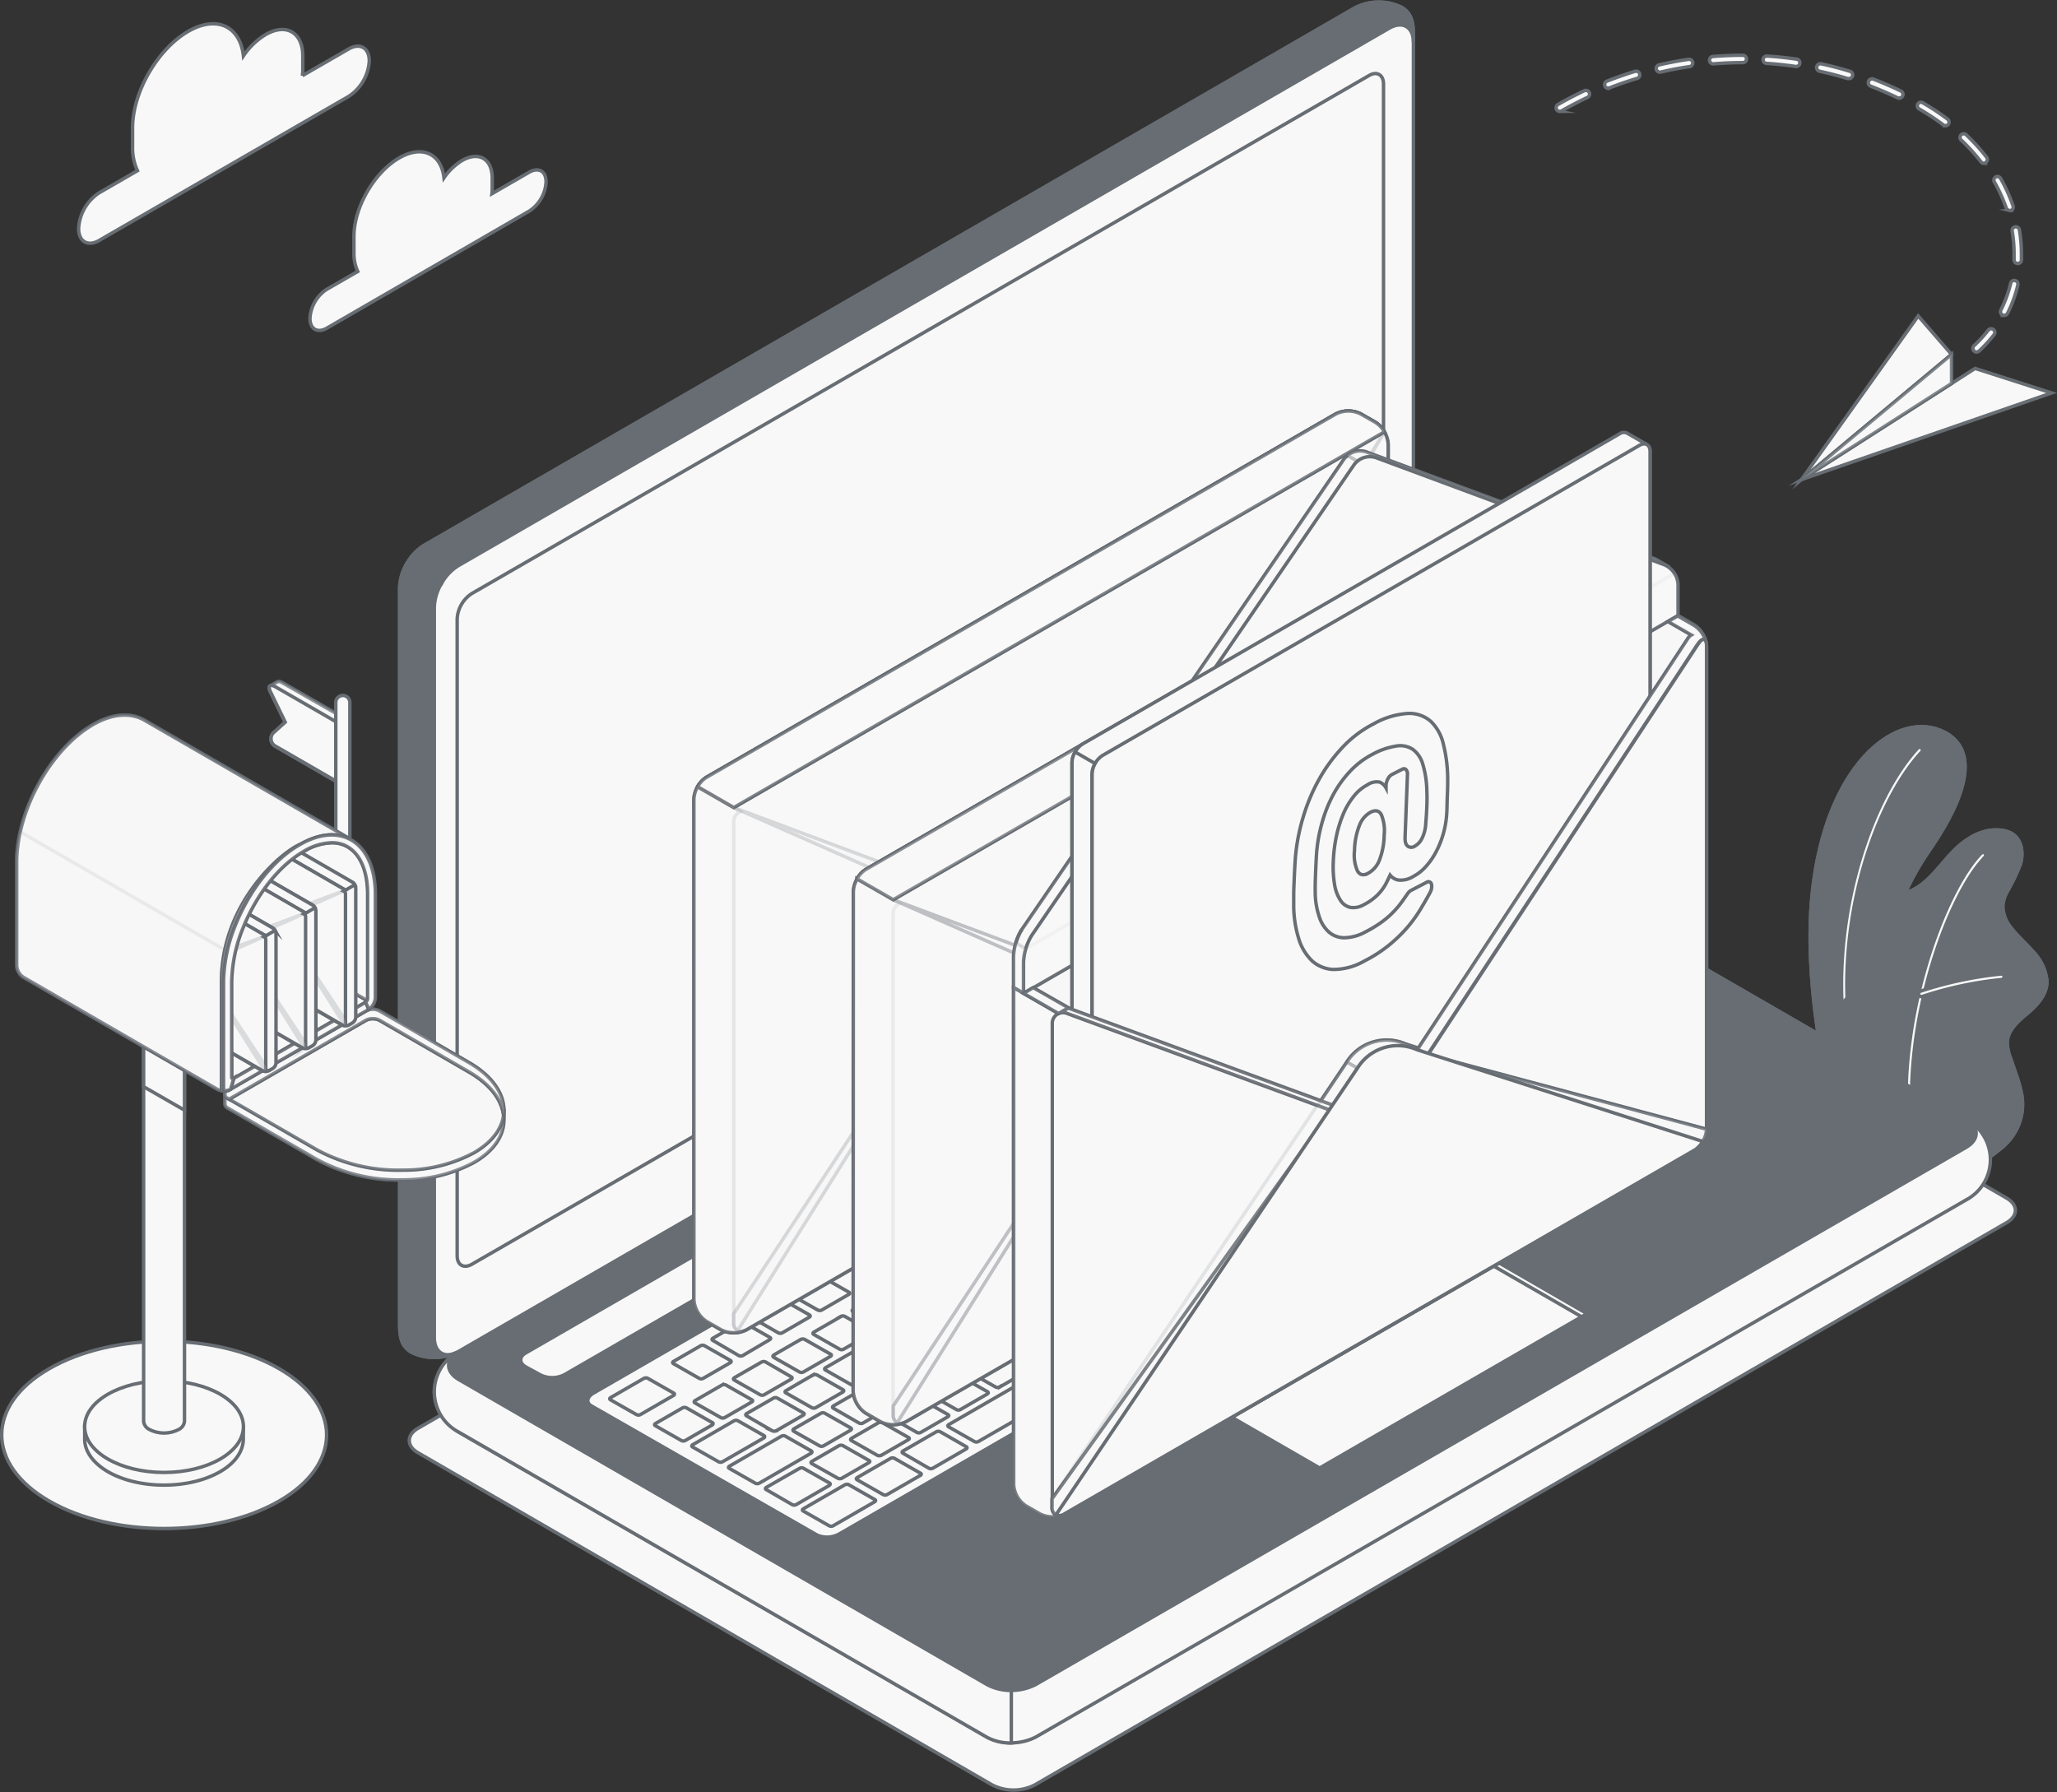 <svg xmlns="http://www.w3.org/2000/svg" width="598.056" height="521.055" viewBox="0 0 598.056 521.055">
  <rect x="0" y="0" width="598.056" height="521.055" fill="#333333" stroke="none"/>
  <g id="_3459557" data-name="3459557" transform="translate(-14.299 0.101)">
    <g id="Shadows" transform="translate(14.799 250.175)">
      <path id="Shadow" d="M118.115,348.294c18.433,10.643,18.433,27.906,0,38.52s-48.35,10.643-66.8,0-18.447-27.92,0-38.52S99.568,337.637,118.115,348.294Z" transform="translate(-37.483 -200.639)" fill="#f8f8f8" stroke="#676d73" stroke-miterlimit="10" stroke-width="1"/>
      <path id="Shadow-2" data-name="Shadow" d="M123.1,414.537l166.935,96.586a13.6,13.6,0,0,0,12.329,0l282.591-163.5c3.4-1.969,3.4-5.165,0-7.133l-166.935-96.6a13.6,13.6,0,0,0-12.329,0L123.1,407.4C119.686,409.372,119.686,412.568,123.1,414.537Z" transform="translate(-2.044 -242.414)" fill="#f8f8f8" stroke="#676d73" stroke-miterlimit="10" stroke-width="1"/>
    </g>
    <g id="Plants" transform="translate(540.588 211.177)">
      <g id="Plants-2" data-name="Plants">
        <path id="Tracciato_10648" data-name="Tracciato 10648" d="M423.211,324.649l-11.656-6.734s-6.948-28.833-4.18-54.77c3.895-36.466,23.512-52.345,37.022-47.08,8.988,3.538,11.77,13.753-3.338,35.482C432.156,264.4,421.214,291.079,423.211,324.649Z" transform="translate(-406.723 -215.08)" fill="#f8f8f8" stroke="#676d73" stroke-miterlimit="10" stroke-width="1"/>
        <g id="Raggruppa_16881" data-name="Raggruppa 16881">
          <path id="Tracciato_10649" data-name="Tracciato 10649" d="M423.211,324.649l-11.656-6.734s-6.948-28.833-4.18-54.77c3.895-36.466,23.512-52.345,37.022-47.08,8.988,3.538,11.77,13.753-3.338,35.482C432.156,264.4,421.214,291.079,423.211,324.649Z" transform="translate(-406.723 -215.08)" fill="#676d73" stroke="#676d73" stroke-miterlimit="10" stroke-width="1"/>
        </g>
        <path id="Tracciato_10650" data-name="Tracciato 10650" d="M415.648,308.75h.157a.8.8,0,0,0,.642-.942c-6.392-33.627,5.364-71.434,19.974-87.156a.813.813,0,0,0-1.2-1.1c-14.809,16.022-26.793,54.428-20.3,88.554a.785.785,0,0,0,.728.642Z" transform="translate(-403.997 -213.277)" fill="#f8f8f8" stroke="#676d73" stroke-miterlimit="10" stroke-width="1"/>
        <path id="Tracciato_10651" data-name="Tracciato 10651" d="M451.795,333.3c1.84.927,6.734-3.267,8.1-4.28a17.12,17.12,0,0,0,5.35-6.805,16.079,16.079,0,0,0,.927-9.687,37.715,37.715,0,0,0-1.427-5.05L463.08,302.6a12.583,12.583,0,0,1-.984-4.965c.257-3.424,3.153-5.949,5.792-8.132,2.853-2.425,5.906-5.578,5.707-9.659a14.4,14.4,0,0,0-4.038-8.375c-2.069-2.368-4.508-4.437-6.406-6.962a10.058,10.058,0,0,1-2.368-6.249,10.456,10.456,0,0,1,1.184-4.038,56.459,56.459,0,0,0,3.938-8.161c.856-2.853.528-6.463-1.8-8.389-1.926-1.584-4.651-1.683-7.133-1.427a16.207,16.207,0,0,0-6.42,2.625c-6.306,3.938-9.616,11.813-16.364,14.923a69.906,69.906,0,0,1-8.218,2.468c-2.739.87-5.493,2.425-6.634,5.036-2.283,5.179,2.725,11.157,1.213,16.607-1.327,4.822-5.835,6.862-8.2,11.271a9.987,9.987,0,0,0-.9,6.263,29.661,29.661,0,0,0,3.139,10.343,90.9,90.9,0,0,0,6.235,9.573S451.509,333.157,451.795,333.3Z" transform="translate(-404.776 -206.097)" fill="#f8f8f8" stroke="#676d73" stroke-miterlimit="10" stroke-width="1"/>
        <g id="Raggruppa_16882" data-name="Raggruppa 16882" transform="translate(6.511 30.037)">
          <path id="Tracciato_10652" data-name="Tracciato 10652" d="M451.795,333.3c1.84.927,6.734-3.267,8.1-4.28a17.12,17.12,0,0,0,5.35-6.805,16.079,16.079,0,0,0,.927-9.687,37.715,37.715,0,0,0-1.427-5.05L463.08,302.6a12.583,12.583,0,0,1-.984-4.965c.257-3.424,3.153-5.949,5.792-8.132,2.853-2.425,5.906-5.578,5.707-9.659a14.4,14.4,0,0,0-4.038-8.375c-2.069-2.368-4.508-4.437-6.406-6.962a10.058,10.058,0,0,1-2.368-6.249,10.456,10.456,0,0,1,1.184-4.038,56.459,56.459,0,0,0,3.938-8.161c.856-2.853.528-6.463-1.8-8.389-1.926-1.584-4.651-1.683-7.133-1.427a16.207,16.207,0,0,0-6.42,2.625c-6.306,3.938-9.616,11.813-16.364,14.923a69.906,69.906,0,0,1-8.218,2.468c-2.739.87-5.493,2.425-6.634,5.036-2.283,5.179,2.725,11.157,1.213,16.607-1.327,4.822-5.835,6.862-8.2,11.271a9.987,9.987,0,0,0-.9,6.263,29.661,29.661,0,0,0,3.139,10.343,90.9,90.9,0,0,0,6.235,9.573S451.509,333.157,451.795,333.3Z" transform="translate(-411.287 -236.134)" fill="#676d73" stroke="#676d73" stroke-miterlimit="10" stroke-width="1"/>
        </g>
        <path id="Tracciato_10653" data-name="Tracciato 10653" d="M427.554,322.039h0a.813.813,0,0,0,.742-.885c-2.953-31.986,10.372-68.138,20.83-78.981a.813.813,0,1,0-1.156-1.127c-10.686,11.057-24.253,47.822-21.286,80.251a.813.813,0,0,0,.87.742Z" transform="translate(-398.384 -204.138)" fill="#f8f8f8" stroke="#676d73" stroke-miterlimit="10" stroke-width="1"/>
        <path id="Tracciato_10654" data-name="Tracciato 10654" d="M429.648,272.026h.243A107.169,107.169,0,0,1,452.96,267.1a.813.813,0,0,0,.728-.885.77.77,0,0,0-.87-.728,110.724,110.724,0,0,0-23.483,5.008.813.813,0,0,0,.314,1.569Z" transform="translate(-397.296 -193.573)" fill="#f8f8f8" stroke="#676d73" stroke-miterlimit="10" stroke-width="1"/>
      </g>
    </g>
    <g id="Device" transform="translate(130.496 0.501)">
      <g id="Laptop">
        <path id="Tracciato_10655" data-name="Tracciato 10655" d="M126.34,401.346a15.137,15.137,0,0,0,7.062,11.713l153.668,88.7a15.694,15.694,0,0,0,14.11,0L571.692,345.577a13.24,13.24,0,0,0,0-23.426L418.053,233.426a15.565,15.565,0,0,0-14.11,0L133.4,389.618a15.166,15.166,0,0,0-7.062,11.727Z" transform="translate(-116.266 2.702)" fill="#f8f8f8" stroke="#676d73" stroke-miterlimit="10" stroke-width="1"/>
        <path id="Tracciato_10656" data-name="Tracciato 10656" d="M132.164,397.765,285.831,486.49a15.565,15.565,0,0,0,14.11,0L570.454,330.3c3.909-2.254,3.909-5.906,0-8.146L416.815,233.426a15.565,15.565,0,0,0-14.11,0L132.164,389.618C128.269,391.9,128.269,395.525,132.164,397.765Z" transform="translate(-115.027 2.702)" fill="#676d73" stroke="#676d73" stroke-miterlimit="10" stroke-width="1"/>
        <path id="Tracciato_10657" data-name="Tracciato 10657" d="M294.1,440.833v15.28a14.4,14.4,0,0,1-7.133-1.683L133.4,365.7a13.211,13.211,0,0,1-.713-22.984c-3.167,2.268-2.853,5.593.713,7.7L287.07,439.149A14.552,14.552,0,0,0,294.1,440.833Z" transform="translate(-116.266 50.057)" fill="#f8f8f8" stroke="#676d73" stroke-miterlimit="10" stroke-width="1"/>
        <path id="Tracciato_10658" data-name="Tracciato 10658" d="M122.733,459.987c-3.652-2.112-3.453-5.707-3.453-10.172V237.6a15.693,15.693,0,0,1,7.133-12.227L396.884,69.177a15.137,15.137,0,0,1,13.668-.257c3.667,2.112,3.467,5.707,3.467,10.187v212.2a15.608,15.608,0,0,1-7.062,12.227L136.415,459.73a15.123,15.123,0,0,1-13.682.257Z" transform="translate(-119.279 -67.41)" fill="#f8f8f8" stroke="#676d73" stroke-miterlimit="10" stroke-width="1"/>
        <path id="Tracciato_10659" data-name="Tracciato 10659" d="M413.395,79.094c0-4.494-3.167-6.306-7.062-4.066L135.791,231.235A14.267,14.267,0,0,0,130.8,236.5L120.74,230.65h0a14.381,14.381,0,0,1,4.993-5.279L396.246,69.178a15.123,15.123,0,0,1,13.682-.257C413.58,71.1,413.395,74.6,413.395,79.094Z" transform="translate(-118.655 -67.411)" fill="#676d73" stroke="#676d73" stroke-miterlimit="10" stroke-width="1"/>
        <path id="Tracciato_10660" data-name="Tracciato 10660" d="M135.587,411.34a15.166,15.166,0,0,1-12.84-.171c-3.652-2.112-3.467-5.707-3.467-10.172V188.778a14.267,14.267,0,0,1,2.069-6.948l10.072,5.835h0a14.467,14.467,0,0,0-2.069,6.948V406.846C129.353,411.012,132.078,412.9,135.587,411.34Z" transform="translate(-119.279 -18.591)" fill="#676d73" stroke="#676d73" stroke-miterlimit="10" stroke-width="1"/>
        <path id="Tracciato_10661" data-name="Tracciato 10661" d="M135.28,233.151,396.048,82.593c2.34-1.427,4.28-.257,4.28,2.44v185.3a9.345,9.345,0,0,1-4.28,7.333L135.28,428.178c-2.34,1.341-4.28.257-4.28-2.454V240.484A9.373,9.373,0,0,1,135.28,233.151Z" transform="translate(-114.277 -61.195)" fill="#f8f8f8" stroke="#676d73" stroke-miterlimit="10" stroke-width="1"/>
        <path id="Tracciato_10662" data-name="Tracciato 10662" d="M145.446,386.316l251.1-144.993a7.761,7.761,0,0,1,7.048,0l4.18,2.3c1.955,1.127,1.955,2.953,0,4.08l-251.1,144.951a7.8,7.8,0,0,1-7.133,0l-4.137-2.268C143.463,389.255,143.463,387.429,145.446,386.316Z" transform="translate(-108.75 6.432)" fill="#f8f8f8" stroke="#676d73" stroke-miterlimit="10" stroke-width="1"/>
        <path id="Tracciato_10663" data-name="Tracciato 10663" d="M159.273,394.544l251.1-144.979a7.2,7.2,0,0,1,6.449-.357l65.356,37.75c1.612.927,1.341,2.6-.6,3.724l-250.8,144.779a7.29,7.29,0,0,1-6.463.371l-65.627-37.564C157.062,397.34,157.333,395.671,159.273,394.544Z" transform="translate(-102.917 9.903)" fill="#f8f8f8" stroke="#676d73" stroke-miterlimit="10" stroke-width="1"/>
        <path id="Tracciato_10664" data-name="Tracciato 10664" d="M374.965,308.872l7.875-4.537c.328-.186.357-.485,0-.656l-7.519-4.28a1.284,1.284,0,0,0-1.141,0l-7.861,4.551c-.342.185-.371.485,0,.656l7.519,4.28A1.241,1.241,0,0,0,374.965,308.872Zm-11.413-15.693-7.861,4.537c-.342.185-.371.485-.071.656l7.519,4.28a1.284,1.284,0,0,0,1.141,0l7.861-4.551c.342-.185.371-.485.071-.656l-7.519-4.28a1.241,1.241,0,0,0-1.2.014Zm-25.409,14.666-13.3,7.676c-.342.185-.371.485-.071.656l7.519,4.351a1.284,1.284,0,0,0,1.141,0l13.311-7.69c.328-.185.357-.485,0-.656l-7.533-4.28a1.241,1.241,0,0,0-1.127-.114Zm13.91-8.032-7.861,4.537c-.328.185-.357.485-.071.656l7.533,4.28a1.284,1.284,0,0,0,1.141,0l7.861-4.551c.328-.185.357-.485,0-.656l-7.533-4.28a1.241,1.241,0,0,0-1.127-.043Zm-30.845,17.8-7.861,4.537c-.328.2-.357.485-.071.656l7.533,4.28a1.3,1.3,0,0,0,1.141,0l7.861-4.537c.328-.2.357-.485.071-.671l-7.533-4.28a1.241,1.241,0,0,0-1.2-.043Zm-11.485,6.634-7.947,4.48c-.342.2-.371.485,0,.656l7.519,4.351a1.284,1.284,0,0,0,1.141,0L318.3,329.2c.342-.2.371-.485.071-.671l-7.519-4.28a1.241,1.241,0,0,0-1.184-.057ZM339.2,341.971l7.875-4.537c.328-.2.357-.485,0-.656l-7.519-4.28a1.241,1.241,0,0,0-1.141,0l-7.861,4.537c-.342.2-.371.485-.071.656L338,342.043a1.284,1.284,0,0,0,1.141-.128Zm-11.485,6.634,7.861-4.537c.328-.2.371-.485.071-.656l-7.519-4.351a1.27,1.27,0,0,0-1.156,0L319.11,343.6c-.328.2-.357.485,0,.656l7.519,4.28a1.284,1.284,0,0,0,1.027.014Zm-11.5,6.634,7.875-4.537c.328-.2.357-.485,0-.656l-7.519-4.351a1.241,1.241,0,0,0-1.141,0l-7.861,4.551c-.342.2-.371.485-.071.656l7.519,4.351a1.241,1.241,0,0,0,1.141-.071Zm-11.585,6.577,7.861-4.537c.342-.2.371-.485,0-.656l-7.519-4.351a1.242,1.242,0,0,0-1.141,0l-7.761,4.58c-.328.2-.357.485,0,.656l7.519,4.351A1.241,1.241,0,0,0,304.63,361.817Zm58.808-46.367,7.861-4.537c.328-.185.371-.485.071-.656l-7.519-4.28a1.284,1.284,0,0,0-1.141,0l-7.875,4.551c-.328.186-.357.485,0,.656l7.519,4.28a1.241,1.241,0,0,0,1.127-.014ZM350.6,335.28l17.534-10.129c.342-.185.371-.485,0-.656L349.87,313.951a1.312,1.312,0,0,0-1.156,0l-9.059,5.236c-.342.2-.371.5-.071.671l9.673,5.578c.3.171.257.471-.071.656l-7.148,4.18c-.328.2-.357.485,0,.656l7.519,4.351a1.284,1.284,0,0,0,1.084,0Zm-52.473-4.451-7.761,4.537c-.328.2-.357.485,0,.656l7.519,4.351a1.284,1.284,0,0,0,1.141,0l7.861-4.537c.328-.2.357-.485.071-.656l-7.533-4.351a1.241,1.241,0,0,0-1.255,0Zm-11.442,6.577-7.861,4.537c-.342.2-.371.485,0,.656l7.519,4.351a1.241,1.241,0,0,0,1.141,0l7.861-4.537c.342-.2.371-.485.071-.656l-7.59-4.351a1.241,1.241,0,0,0-1.141,0Zm-63.587,70.835a1.241,1.241,0,0,0,1.141,0L232.1,403.7c.328-.185.357-.485.071-.656l-7.533-4.28a1.241,1.241,0,0,0-1.141,0l-7.861,4.537c-.328.2-.357.5-.071.671Zm-28.32-17.705-7.861,4.537c-.328.2-.371.5-.071.671l7.533,4.28a1.241,1.241,0,0,0,1.141,0l7.861-4.537c.328-.185.357-.485,0-.656l-7.519-4.28a1.241,1.241,0,0,0-1.084-.014Zm14.566,13.311a1.327,1.327,0,0,0,1.156,0l7.861-4.537c.328-.2.357-.5,0-.671l-7.519-4.28a1.241,1.241,0,0,0-1.141,0l-7.79,4.48c-.328.185-.371.485-.071.656Zm31.715,7.133,7.861-4.537c.328-.185.357-.485,0-.656l-7.533-4.28a1.284,1.284,0,0,0-1.141,0l-7.861,4.551c-.328.185-.357.485,0,.656l7.519,4.28a1.241,1.241,0,0,0,1.127-.028Zm-12.64,6.677a1.241,1.241,0,0,0,1.141,0l7.861-4.537c.342-.185.371-.485,0-.656l-7.519-4.28a1.284,1.284,0,0,0-1.141,0l-7.861,4.551c-.342.185-.371.485-.071.656ZM206.189,383.9l-7.875,4.537c-.328.2-.357.5,0,.671l7.519,4.28a1.241,1.241,0,0,0,1.141,0l7.861-4.537c.342-.185.371-.485.071-.656l-7.519-4.351a1.284,1.284,0,0,0-1.2.057Zm57.452-33.17-7.861,4.537c-.342.2-.371.485-.071.656l7.519,4.28a1.241,1.241,0,0,0,1.141,0l7.875-4.537c.328-.2.357-.485,0-.656l-7.519-4.351a1.241,1.241,0,0,0-1.027.071Zm-45.968,26.536-7.861,4.537c-.328.2-.371.5-.071.671l7.519,4.28a1.27,1.27,0,0,0,1.156,0l7.861-4.537c.328-.2.357-.485,0-.656l-7.519-4.28a1.284,1.284,0,0,0-1.027-.014Zm57.452-33.17-7.861,4.537c-.328.2-.357.485,0,.656l7.519,4.351a1.241,1.241,0,0,0,1.141,0l7.861-4.537c.328-.2.357-.485.071-.656l-7.533-4.28a1.241,1.241,0,0,0-1.141-.071ZM252.2,357.38l-7.861,4.537c-.328.2-.357.485,0,.656l7.519,4.351a1.241,1.241,0,0,0,1.141,0l7.861-4.537c.328-.2.371-.485.071-.656l-7.576-4.351A1.27,1.27,0,0,0,252.2,357.38Zm-11.485,6.634-7.861,4.537c-.342.2-.371.485-.071.656l7.519,4.351a1.241,1.241,0,0,0,1.141,0l7.875-4.537c.328-.2.357-.485,0-.656l-7.462-4.408a1.284,1.284,0,0,0-1.141.043ZM229.3,370.648l-7.875,4.537c-.328.2-.357.5,0,.671l7.519,4.28a1.241,1.241,0,0,0,1.141,0l7.861-4.537c.342-.2.371-.485.071-.656l-7.576-4.351a1.284,1.284,0,0,0-1.213.043ZM281.76,375.1l7.861-4.537c.342-.2.371-.485,0-.656l-7.519-4.28a1.284,1.284,0,0,0-1.141,0l-7.875,4.537c-.328.2-.357.485,0,.656l7.519,4.351a1.241,1.241,0,0,0,1.084-.086Zm107.2-96.629-7.861,4.537c-.328.185-.357.485-.071.656l7.533,4.28a1.284,1.284,0,0,0,1.141,0l7.861-4.551c.328-.185.357-.485.071-.656l-7.533-4.28a1.241,1.241,0,0,0-1.213,0Zm-13.91,8.018-7.861,4.551c-.328.185-.357.485-.071.656l7.533,4.28a1.284,1.284,0,0,0,1.141,0l7.861-4.551c.328-.185.357-.485.071-.656l-7.533-4.28a1.284,1.284,0,0,0-1.213-.014Zm25.338-14.709-7.861,4.537c-.342.185-.371.485-.071.656l7.519,4.28a1.284,1.284,0,0,0,1.141,0l7.861-4.551c.342-.185.371-.485.071-.656l-7.519-4.28A1.241,1.241,0,0,0,400.388,271.779Zm-63.516,59.036,7.861-4.537c.328-.185.357-.485.071-.656l-7.533-4.28a1.284,1.284,0,0,0-1.141,0l-7.861,4.551c-.328.185-.357.485-.071.656l7.533,4.28a1.241,1.241,0,0,0,1.141-.014Zm76.142-65.627a1.284,1.284,0,0,0-1.141,0l-7.861,4.551c-.328.185-.357.485-.071.656l7.533,4.28a1.284,1.284,0,0,0,1.141,0l7.861-4.551c.328-.185.357-.485.071-.656ZM293.173,368.493l7.861-4.537c.328-.2.357-.485,0-.656l-7.519-4.351a1.241,1.241,0,0,0-1.141,0l-7.718,4.537c-.328.2-.371.485,0,.656l7.519,4.351a1.269,1.269,0,0,0,1.041-.043Zm140.913-81.321,7.861-4.537c.342-.185.371-.485.071-.656l-7.561-4.494a1.284,1.284,0,0,0-1.141,0l-7.861,4.537c-.342.2-.371.5-.071.671l7.519,4.28a1.241,1.241,0,0,0,1.2.114Zm-22.242.428,7.875-4.537c.328-.185.357-.485,0-.656l-7.519-4.28a1.284,1.284,0,0,0-1.141,0l-7.861,4.551c-.342.185-.371.485-.071.656l7.519,4.28a1.241,1.241,0,0,0,1.213-.143Zm11.9-16.164a1.284,1.284,0,0,0-1.141,0l-7.861,4.551c-.328.185-.357.485,0,.656l7.519,4.28a1.241,1.241,0,0,0,1.141,0l7.861-4.537c.328-.185.371-.485,0-.656Zm2.425-1.427,18.262,10.543a1.27,1.27,0,0,0,1.156,0l7.861-4.537c.328-.185.357-.485,0-.656l-18.261-10.543a1.284,1.284,0,0,0-1.141,0l-7.861,4.537c-.285.128-.285.428,0,.6Zm-26.536,14.609-7.861,4.551c-.328.185-.357.485,0,.656l7.519,4.28a1.241,1.241,0,0,0,1.141,0l7.861-4.537c.328-.185.371-.485.071-.656l-7.519-4.28a1.312,1.312,0,0,0-1.213-.014ZM313.19,334.553l-7.861,4.551c-.328.185-.357.485,0,.656l7.533,4.28a1.241,1.241,0,0,0,1.141,0l7.747-4.494c.328-.185.357-.485.071-.656l-7.533-4.28A1.284,1.284,0,0,0,313.19,334.553Zm108.328-40.817a1.241,1.241,0,0,0,1.141,0l7.861-4.537c.328-.185.357-.485,0-.656l-7.476-4.366a1.284,1.284,0,0,0-1.141,0l-7.861,4.537c-.328.2-.357.5-.071.671Zm-96.829,34.24-7.861,4.551c-.342.185-.371.485,0,.656l7.519,4.28a1.241,1.241,0,0,0,1.141,0l7.861-4.537c.342-.186.371-.485.071-.656l-7.519-4.28a1.284,1.284,0,0,0-1.3-.043ZM234.58,401.607a1.241,1.241,0,0,0,1.141,0l7.861-4.537c.342-.185.371-.485,0-.656l-7.433-4.337a1.284,1.284,0,0,0-1.141,0l-7.861,4.537c-.342.2-.371.5-.071.671Zm-13.354-14-7.9,4.594c-.328.185-.357.485,0,.656l7.519,4.28a1.241,1.241,0,0,0,1.141,0l7.861-4.537c.342-.2.371-.5.071-.671l-7.519-4.28a1.241,1.241,0,0,0-1.17.014Zm25.994,7.319,7.861-4.537c.328-.185.357-.485,0-.656l-7.519-4.294a1.284,1.284,0,0,0-1.141,0l-7.861,4.537c-.328.2-.357.5,0,.671l7.533,4.28a1.241,1.241,0,0,0,1.127.057ZM258.7,388.3l7.861-4.537c.342-.2.371-.485.071-.656l-7.519-4.323a1.284,1.284,0,0,0-1.141,0l-7.861,4.537c-.342.2-.371.5,0,.671l7.519,4.28a1.241,1.241,0,0,0,1.07.086Zm11.5-6.634,7.861-4.537c.328-.2.357-.485,0-.656l-7.519-4.351a1.284,1.284,0,0,0-1.141,0l-7.861,4.537c-.328.2-.371.5-.071.656l7.533,4.28a1.241,1.241,0,0,0,1.2.128Zm-37.493-.685-7.861,4.537c-.328.185-.371.485-.071.656l7.519,4.28a1.312,1.312,0,0,0,1.156,0l7.861-4.537c.328-.2.357-.5,0-.671l-7.519-4.28a1.241,1.241,0,0,0-1.084.071Zm11.5-6.634-7.875,4.537c-.328.185-.357.485,0,.656l7.519,4.28a1.284,1.284,0,0,0,1.141,0l7.861-4.551c.328-.185.371-.485.071-.656l-7.519-4.28a1.241,1.241,0,0,0-1.2.071Zm45.953-26.536-7.861,4.537c-.328.185-.357.485,0,.656l7.519,4.28a1.284,1.284,0,0,0,1.141,0l7.861-4.551c.328-.185.357-.485.071-.656l-7.533-4.28a1.241,1.241,0,0,0-1.2.071Zm-11.485,6.72-7.861,4.537c-.342.185-.371.485-.071.656l7.519,4.28a1.284,1.284,0,0,0,1.141,0l7.861-4.551c.342-.185.371-.485,0-.656l-7.519-4.28A1.241,1.241,0,0,0,278.678,354.526Zm22.984-13.282-7.861,4.551c-.342.185-.371.485,0,.656l7.519,4.28a1.284,1.284,0,0,0,1.141,0l7.861-4.551c.342-.185.371-.485.071-.656l-7.519-4.28a1.284,1.284,0,0,0-1.213-.029Zm-45.968,26.522-7.861,4.537c-.342.185-.371.485-.071.656l7.519,4.28a1.284,1.284,0,0,0,1.141,0l7.875-4.551c.328-.185.357-.485,0-.656l-7.519-4.28A1.241,1.241,0,0,0,255.694,367.766Zm11.485-6.634-7.861,4.537c-.328.185-.357.485,0,.656l7.519,4.28a1.284,1.284,0,0,0,1.141,0l7.861-4.551c.328-.185.371-.485.071-.656l-7.533-4.28a1.241,1.241,0,0,0-1.2.014Zm-14.666,43.2,7.861-4.537c.342-.185.371-.485.071-.656l-7.519-4.28a1.284,1.284,0,0,0-1.141,0l-7.861,4.537c-.342.2-.371.5,0,.671l7.519,4.28a1.241,1.241,0,0,0,1.07-.014Zm-60.591-2.853L184.4,397.2a1.241,1.241,0,0,0-1.141,0l-7.861,4.537c-.342.2-.371.5,0,.671l7.519,4.28a1.241,1.241,0,0,0,1.141,0l7.861-4.537C192.193,401.949,192.222,401.607,191.922,401.478Zm14.98,3.752-7.519-4.28a1.241,1.241,0,0,0-1.141,0l-12.027,6.962c-.342.2-.371.5,0,.671l7.519,4.28a1.241,1.241,0,0,0,1.141,0l12.1-6.976A.385.385,0,0,0,206.9,405.23ZM180.694,392.9l-7.519-4.28a1.241,1.241,0,0,0-1.141,0l-9.687,5.593c-.328.185-.357.485,0,.656l7.519,4.28a1.284,1.284,0,0,0,1.141,0l9.673-5.593C180.965,393.36,180.994,393.047,180.694,392.9Zm7.419-4.28a1.241,1.241,0,0,0,1.141,0l7.861-4.537c.342-.2.371-.5.071-.671l-7.519-4.28a1.241,1.241,0,0,0-1.141,0l-7.861,4.537c-.342.185-.371.485-.071.656Zm32.557,21.086-7.519-4.28a1.284,1.284,0,0,0-1.141,0l-15.123,8.731c-.328.2-.371.485,0,.656l7.519,4.28a1.27,1.27,0,0,0,1.156,0l15.109-8.731c.271-.2.3-.5,0-.671Zm5.307,9.345-7.533-4.28a1.284,1.284,0,0,0-1.141,0l-9.687,5.55c-.328.2-.357.485,0,.656l7.533,4.351a1.3,1.3,0,0,0,1.141,0l9.673-5.593c.271-.228.314-.528.014-.7Zm47.58-79.751a1.241,1.241,0,0,0,1.141,0l7.861-4.537c.328-.2.357-.485.071-.656l-7.533-4.28a1.3,1.3,0,0,0-1.141,0l-7.847,4.451c-.328.2-.357.485-.071.656Zm-22.984,13.268a1.241,1.241,0,0,0,1.141,0l7.861-4.537c.328-.185.371-.485.071-.656l-7.533-4.351a1.3,1.3,0,0,0-1.141,0l-7.861,4.537c-.328.2-.357.5,0,.671ZM199.6,381.99a1.312,1.312,0,0,0,1.156,0l7.861-4.637c.328-.2.357-.5,0-.671L201.1,372.4a1.241,1.241,0,0,0-1.141,0l-7.861,4.537c-.328.185-.371.485,0,.656Zm62.46-36.024a1.241,1.241,0,0,0,1.141,0l7.861-4.537c.342-.185.371-.485.071-.656l-7.519-4.351a1.284,1.284,0,0,0-1.141,0l-7.861,4.537c-.342.2-.371.5-.071.671Zm-22.984,13.268a1.241,1.241,0,0,0,1.141,0l7.861-4.537c.342-.185.371-.485,0-.656l-7.519-4.351a1.284,1.284,0,0,0-1.141,0l-7.861,4.537c-.342.2-.371.5-.071.671Zm-7.462,60.32a1.284,1.284,0,0,0-1.141,0l-12.1,6.991c-.328.185-.357.485,0,.656l7.519,4.28a1.241,1.241,0,0,0,1.141,0l12.1-6.991c.328-.185.357-.485,0-.656Zm-9.031-50.8a1.284,1.284,0,0,0,1.141,0L231.6,364.2c.328-.185.357-.485,0-.656l-7.519-4.28a1.241,1.241,0,0,0-1.141,0l-7.861,4.537c-.342.185-.371.485-.071.656ZM211.1,375.384a1.284,1.284,0,0,0,1.141,0l7.861-4.551c.342-.185.371-.485.071-.656l-7.519-4.28a1.241,1.241,0,0,0-1.141,0l-7.875,4.537c-.328.185-.357.485,0,.656Zm233.419-78.753a1.241,1.241,0,0,0-1.141,0L424.014,307.8c-.328.2-.371.485-.071.656l7.533,4.351a1.241,1.241,0,0,0,1.141,0l19.346-11.171c.342-.2.371-.485.071-.656ZM419.106,311.3a1.241,1.241,0,0,0-1.141,0l-7.861,4.537c-.328.2-.371.485-.071.656l7.519,4.351a1.27,1.27,0,0,0,1.156,0l7.861-4.537c.328-.2.357-.485,0-.656ZM264.012,397.7l7.861-4.537c.328-.185.357-.485.071-.656l-7.533-4.28a1.284,1.284,0,0,0-1.141,0l-7.861,4.537c-.328.2-.357.5,0,.671l7.519,4.28A1.241,1.241,0,0,0,264.012,397.7Zm132.111-73.132a1.284,1.284,0,0,0-1.141,0L387.12,329.1c-.328.2-.371.485-.071.656l7.533,4.351a1.241,1.241,0,0,0,1.141,0l7.861-4.537c.328-.2.357-.485,0-.656ZM456.043,290a1.241,1.241,0,0,0-1.141,0l-7.9,4.608c-.328.2-.371.485-.071.656l7.519,4.28a1.284,1.284,0,0,0,1.141,0l7.875-4.537c.328-.2.357-.485,0-.656Zm19.018-2.283-18.276-10.557a1.241,1.241,0,0,0-1.141,0l-7.9,4.608c-.328.2-.357.485-.071.656l18.276,10.557a1.284,1.284,0,0,0,1.141,0l7.861-4.537c.328-.314.371-.6.071-.77Zm-121.924,61.6a1.241,1.241,0,0,0-1.141,0l-9.673,5.578c-.328.2-.371.5-.071.671l7.519,4.28a1.27,1.27,0,0,0,1.156,0l9.673-5.578c.328-.2.357-.5.071-.671Zm29.033-16.763a1.241,1.241,0,0,0-1.141,0l-12.1,6.976c-.328.2-.357.5-.071.671l7.533,4.28a1.241,1.241,0,0,0,1.141,0l12.1-6.976c.328-.2.357-.485,0-.656Zm-55.641,32.129a1.241,1.241,0,0,0-1.141,0l-64.714,37.365c-.328.185-.371.485-.071.656l7.519,4.28a1.241,1.241,0,0,0,1.141,0l64.728-37.35c.328-.2.357-.5,0-.671Zm-68.338,39.462a1.284,1.284,0,0,0-1.141,0l-9.687,5.593c-.328.2-.357.485,0,.656l7.519,4.351a1.284,1.284,0,0,0,1.141,0l9.673-5.593c.328-.185.371-.485.071-.656Zm81.649-47.08a1.241,1.241,0,0,0-1.141,0l-9.687,5.593c-.328.185-.357.485,0,.656l7.519,4.28a1.241,1.241,0,0,0,1.141,0L347.344,362c.342-.185.371-.485.071-.656Zm-94.96,54.813a1.241,1.241,0,0,0-1.141,0l-9.673,5.578c-.342.2-.371.5,0,.671l7.519,4.28a1.241,1.241,0,0,0,1.141,0l9.673-5.578c.342-.2.371-.485,0-.656Zm121.61-70.193a1.284,1.284,0,0,0-1.141,0l-9.673,5.593c-.342.185-.371.485,0,.656l7.519,4.351a1.284,1.284,0,0,0,1.141,0l9.673-5.593c.342-.185.371-.485.071-.656Zm41.131-23.754a1.241,1.241,0,0,0-1.141,0l-7.875,4.537c-.328.2-.357.485,0,.656l7.462,4.294a1.241,1.241,0,0,0,1.141,0l7.861-4.537c.342-.2.371-.485,0-.656ZM433.3,299.97l7.861-4.537c.328-.2.371-.485.071-.656L433.7,290.5a1.3,1.3,0,0,0-1.141,0l-7.861,4.537c-.328.2-.357.485,0,.671l7.519,4.28a1.241,1.241,0,0,0,1.141-.057Zm-46.895,2.254,7.861-4.537c.328-.185.371-.485.071-.656l-7.519-4.28a1.312,1.312,0,0,0-1.156,0L377.8,297.3c-.328.185-.357.485,0,.656l7.519,4.28a1.241,1.241,0,0,0,1.141-.057Zm-30.417,42.4,22.97-13.268c.342-.2.371-.485.071-.656l-7.519-4.351a1.284,1.284,0,0,0-1.141,0l-22.984,13.268c-.328.2-.371.485-.071.656l7.519,4.28A1.27,1.27,0,0,0,355.99,344.625ZM420.761,306.6a1.241,1.241,0,0,0,1.141,0l7.861-4.537c.342-.2.371-.485.071-.656l-7.519-4.351a1.284,1.284,0,0,0-1.141,0l-7.861,4.537c-.342.2-.371.5,0,.671Zm-9.644-6.292,7.861-4.537c.342-.185.371-.485.071-.656l-7.519-4.28a1.284,1.284,0,0,0-1.141,0l-7.861,4.537c-.342.2-.371.5-.071.671l7.519,4.28a1.241,1.241,0,0,0,1.141-.014Zm-66.669,50.9,7.861-4.537c.342-.2.371-.485.071-.656l-7.519-4.337a1.241,1.241,0,0,0-1.141,0l-7.875,4.537c-.328.2-.357.485,0,.656l7.519,4.351a1.241,1.241,0,0,0,1.084.029Zm50.875-29.96a1.241,1.241,0,0,0,1.141,0l7.861-4.537c.328-.2.357-.485.071-.656l-7.533-4.28a1.3,1.3,0,0,0-1.141,0l-7.861,4.537c-.328.2-.357.485,0,.671ZM287,384.487l7.861-4.537c.328-.185.357-.485,0-.656l-7.533-4.351a1.3,1.3,0,0,0-1.141,0l-7.861,4.537c-.328.2-.357.5-.071.671l7.533,4.28a1.241,1.241,0,0,0,1.213.057Zm11.485-6.634,7.861-4.537c.342-.185.371-.485.071-.656l-7.49-4.408a1.284,1.284,0,0,0-1.141,0l-7.861,4.537c-.342.2-.371.5,0,.671l7.519,4.28a1.241,1.241,0,0,0,1.041.057ZM275.5,391.121l7.861-4.537c.342-.185.371-.485,0-.656l-7.519-4.28a1.284,1.284,0,0,0-1.141,0l-7.861,4.537c-.342.2-.371.5-.071.671l7.519,4.28a1.241,1.241,0,0,0,1.213-.071Zm45.968-26.608,7.861-4.537c.342-.2.371-.485.071-.656l-7.519-4.351a1.284,1.284,0,0,0-1.141,0l-7.861,4.537c-.342.2-.371.485,0,.656l7.447,4.351a1.241,1.241,0,0,0,1.141,0Zm-11.485,6.634,7.861-4.537c.328-.185.357-.485.071-.656l-7.576-4.294a1.284,1.284,0,0,0-1.141,0l-7.861,4.537c-.328.2-.357.5-.071.671l7.533,4.28a1.241,1.241,0,0,0,1.184.014Zm22.984-13.268,7.861-4.537c.328-.2.357-.485,0-.656l-7.519-4.351a1.241,1.241,0,0,0-1.141,0l-7.861,4.537c-.328.2-.371.485-.071.656l7.533,4.351a1.241,1.241,0,0,0,1.2.014Zm62.7-92.292a1.241,1.241,0,0,0,1.141,0l7.861-4.537c.342-.2.371-.485.071-.656l-2-1.156a1.284,1.284,0,0,0-1.141,0l-7.875,4.551c-.328.185-.357.485,0,.656ZM338.6,301.753a1.3,1.3,0,0,0,1.141,0l7.861-4.537c.328-.2.357-.5,0-.671l-7.519-4.28a1.241,1.241,0,0,0-1.141,0L331.08,296.8c-.328.185-.357.485-.071.656Zm22.984-13.268a1.3,1.3,0,0,0,1.141,0l7.861-4.537c.328-.2.357-.5,0-.671l-7.461-4.366a1.241,1.241,0,0,0-1.141,0l-7.861,4.537c-.328.185-.371.485-.071.656Zm-37.022,21.4a1.284,1.284,0,0,0,1.141,0l7.861-4.551c.342-.185.371-.485.071-.656l-7.6-4.366a1.241,1.241,0,0,0-1.141,0l-7.861,4.537c-.342.185-.371.485-.071.656Zm25.523-14.723a1.284,1.284,0,0,0,1.141,0l7.861-4.537c.342-.2.371-.5.071-.671l-7.519-4.28a1.241,1.241,0,0,0-1.141,0l-7.861,4.537c-.342.185-.371.485-.071.656Zm-48.507,28.006a1.341,1.341,0,0,0,1.141,0l7.861-4.537c.342-.2.371-.5.071-.671l-7.519-4.28a1.241,1.241,0,0,0-1.141,0l-7.861,4.537c-.342.185-.371.485-.071.656Zm11.5-6.648a1.284,1.284,0,0,0,1.141,0l7.861-4.537c.328-.2.357-.5,0-.671l-7.519-4.28a1.241,1.241,0,0,0-1.141,0l-7.861,4.537c-.328.185-.357.485-.071.656Zm59.607-37.607a1.241,1.241,0,0,0,1.141,0l7.861-4.537c.342-.2.371-.485.071-.656l-2-1.156a1.284,1.284,0,0,0-1.141,0l-7.861,4.551c-.342.185-.371.485-.071.656Zm34.483-19.973a1.241,1.241,0,0,0,1.141,0l7.861-4.537c.328-.2.357-.485,0-.656l-2-1.156a1.284,1.284,0,0,0-1.141,0l-7.861,4.551c-.342.185-.371.485-.071.656Zm15.793,9.116a1.284,1.284,0,0,0,1.141,0l7.861-4.551c.342-.185.371-.485.071-.656l-7.519-4.28a1.284,1.284,0,0,0-1.141,0l-7.861,4.551c-.342.185-.371.485-.071.656Zm21.885,25.209,7.861-4.537c.342-.2.371-.485,0-.656l-7.519-4.351a1.284,1.284,0,0,0-1.141,0l-7.861,4.537c-.342.2-.371.485-.071.656l7.519,4.351a1.241,1.241,0,0,0,1.213.029Zm-60.662-21.058a1.241,1.241,0,0,0,1.141,0l7.861-4.537c.328-.2.357-.485,0-.656l-2-1.156a1.284,1.284,0,0,0-1.141,0l-7.861,4.551c-.328.185-.371.485,0,.656ZM290.02,329.745a1.3,1.3,0,0,0,1.141,0l7.861-4.537c.328-.2.357-.5.071-.671l-7.533-4.28a1.241,1.241,0,0,0-1.141,0l-7.861,4.537c-.328.185-.357.485-.071.656Z" transform="translate(-101.012 11.543)" fill="#f8f8f8" stroke="#676d73" stroke-miterlimit="10" stroke-width="1"/>
        <path id="Tracciato_10665" data-name="Tracciato 10665" d="M249.52,294.689l1.612.942,42.815,24.71L370.1,276.37l1.584-.9L327.245,249.82Z" transform="translate(-26.471 105.878)" fill="#f8f8f8" stroke="#676d73" stroke-miterlimit="10" stroke-width="1"/>
        <path id="Tracciato_10666" data-name="Tracciato 10666" d="M250.65,295.08l42.815,24.71,76.156-43.97-42.857-24.71Z" transform="translate(-25.989 106.428)" fill="#f8f8f8" stroke="#676d73" stroke-miterlimit="10" stroke-width="1"/>
      </g>
    </g>
    <g id="Mail_Box" data-name="Mail Box" transform="translate(19.147 198.038)">
      <g id="MailBox">
        <path id="Tracciato_10667" data-name="Tracciato 10667" d="M113.483,216.327l-17.448-9.987c-.77-.457-1.341-.571-1.641-.385l-2.126,1.227c-.371.214-.357.842.1,1.812l4.28,8.788-3.167,2.853a2.468,2.468,0,0,0,.457,4.194L111.386,234.9l2.126-1.241Z" transform="translate(-18.566 -205.87)" fill="#f8f8f8" stroke="#676d73" stroke-miterlimit="10" stroke-width="1"/>
        <path id="Tracciato_10668" data-name="Tracciato 10668" d="M113.483,216.327l-17.448-9.987c-.77-.457-1.341-.571-1.641-.385l-2.126,1.227c-.371.214-.357.842.1,1.812l4.28,8.788-3.167,2.853a2.468,2.468,0,0,0,.457,4.194L111.386,234.9l2.126-1.241Z" transform="translate(-18.566 -205.87)" fill="#f8f8f8" stroke="#676d73" stroke-miterlimit="10" stroke-width="1" opacity="0.5"/>
        <path id="Tracciato_10669" data-name="Tracciato 10669" d="M93.91,207.138c-1.7-.984-2.4-.342-1.541,1.427l4.28,8.788-3.167,2.853a2.468,2.468,0,0,0,.457,4.194l17.448,10.072V217.225Z" transform="translate(-18.567 -205.527)" fill="#f8f8f8" stroke="#676d73" stroke-miterlimit="10" stroke-width="1"/>
        <path id="Tracciato_10670" data-name="Tracciato 10670" d="M107.614,270.619a2.04,2.04,0,0,1-2.054-2.054V210.613a2.054,2.054,0,0,1,4.095,0v57.952a2.04,2.04,0,0,1-2.04,2.054Z" transform="translate(-12.783 -204.65)" fill="#f8f8f8" stroke="#676d73" stroke-miterlimit="10" stroke-width="1"/>
        <path id="Tracciato_10671" data-name="Tracciato 10671" d="M54.39,364.224v-3.609h.87a14.267,14.267,0,0,1,5.864-5.707c9.017-5.207,23.626-5.207,32.642,0a14.139,14.139,0,0,1,5.864,5.707h.885v3.5c0,3.467-2.169,6.948-6.748,9.587-9.017,5.207-23.626,5.207-32.642,0C56.687,371.087,54.362,367.648,54.39,364.224Z" transform="translate(-34.616 -143.946)" fill="#f8f8f8" stroke="#676d73" stroke-miterlimit="10" stroke-width="1"/>
        <ellipse id="Ellisse_354" data-name="Ellisse 354" cx="23.084" cy="13.325" rx="23.084" ry="13.325" transform="translate(19.76 203.33)" fill="#f8f8f8" stroke="#676d73" stroke-miterlimit="10" stroke-width="1"/>
        <path id="Tracciato_10672" data-name="Tracciato 10672" d="M78.284,269.77V393.691a2.967,2.967,0,0,1-1.741,2.425,9.273,9.273,0,0,1-8.4,0,2.939,2.939,0,0,1-1.741-2.425V269.77Z" transform="translate(-29.492 -178.606)" fill="#f8f8f8" stroke="#676d73" stroke-miterlimit="10" stroke-width="1"/>
        <path id="Tracciato_10673" data-name="Tracciato 10673" d="M40.3,213.37v11.656l11.884,6.834V220.247Z" transform="translate(-3.392 -107.212)" fill="#f8f8f8" stroke="#676d73" stroke-miterlimit="10" stroke-width="1"/>
        <path id="Tracciato_10674" data-name="Tracciato 10674" d="M101.827,264.462l21.971,12.7a1.64,1.64,0,0,1-.428.457L84.935,299.8c-.328.185-.585,0-.585-.357V271.752a43.3,43.3,0,0,1,3.21-15.522Z" transform="translate(-21.833 -184.383)" fill="#f8f8f8" stroke="#676d73" stroke-miterlimit="10" stroke-width="1"/>
        <path id="Tracciato_10675" data-name="Tracciato 10675" d="M101.827,264.462l21.971,12.7a1.64,1.64,0,0,1-.428.457L84.935,299.8c-.328.185-.585,0-.585-.357V271.752a43.3,43.3,0,0,1,3.21-15.522Z" transform="translate(-21.833 -184.383)" fill="#f8f8f8" stroke="#676d73" stroke-miterlimit="10" stroke-width="1" opacity="0.4"/>
        <path id="Tracciato_10676" data-name="Tracciato 10676" d="M123.009,253.739v31.03L86.6,263.711l.128-.3c3.895-9.759,10.429-18.019,17.562-22.128a16.663,16.663,0,0,1,8.232-2.554C119,238.73,123.009,244.48,123.009,253.739Z" transform="translate(-20.873 -191.85)" fill="#f8f8f8" stroke="#676d73" stroke-miterlimit="10" stroke-width="1"/>
        <path id="Tracciato_10677" data-name="Tracciato 10677" d="M123.009,253.739v31.03L86.6,263.711l.128-.3c3.895-9.759,10.429-18.019,17.562-22.128a16.663,16.663,0,0,1,8.232-2.554C119,238.73,123.009,244.48,123.009,253.739Z" transform="translate(-20.873 -191.85)" fill="#f8f8f8" stroke="#676d73" stroke-miterlimit="10" stroke-width="1" opacity="0.3"/>
        <path id="Tracciato_10678" data-name="Tracciato 10678" d="M164.1,304.024v-2.768h-.271v.4a12,12,0,0,0-.713-2.24c-1.427-3.4-4.523-6.648-9.188-9.345l-26.008-15.023a4.408,4.408,0,0,0-3.923,0L84.215,298a6.108,6.108,0,0,1-1.255-1.427v2.853h0a1.426,1.426,0,0,0,.8,1.141l26.023,15.009a49.563,49.563,0,0,0,24.867,5.878,43.1,43.1,0,0,0,20.7-5.036c5.849-3.353,8.731-7.818,8.731-12.369Z" transform="translate(-22.426 -176.55)" fill="#f8f8f8" stroke="#676d73" stroke-miterlimit="10" stroke-width="1"/>
        <path id="Tracciato_10679" data-name="Tracciato 10679" d="M164.1,304.024v-2.768h-.271v.4a12,12,0,0,0-.713-2.24c-1.427-3.4-4.523-6.648-9.188-9.345l-26.008-15.023a4.408,4.408,0,0,0-3.923,0L84.215,298a6.108,6.108,0,0,1-1.255-1.427v2.853h0a1.426,1.426,0,0,0,.8,1.141l26.023,15.009a49.563,49.563,0,0,0,24.867,5.878,43.1,43.1,0,0,0,20.7-5.036c5.849-3.353,8.731-7.818,8.731-12.369Z" transform="translate(-22.426 -176.55)" fill="#f8f8f8" stroke="#676d73" stroke-miterlimit="10" stroke-width="1" opacity="0.4"/>
        <path id="Tracciato_10680" data-name="Tracciato 10680" d="M162.735,299.425c-1.427-3.4-4.523-6.648-9.188-9.345l-26.008-15.023a4.408,4.408,0,0,0-3.923,0L83.84,298l25.566,14.752a49.721,49.721,0,0,0,24.867,5.878,43.257,43.257,0,0,0,20.7-5.036c5.25-3.025,8.118-6.919,8.646-10.985a11.6,11.6,0,0,0-.885-3.181Z" transform="translate(-22.051 -176.546)" fill="#f8f8f8" stroke="#676d73" stroke-miterlimit="10" stroke-width="1"/>
        <path id="Tracciato_10681" data-name="Tracciato 10681" d="M162.735,299.425c-1.427-3.4-4.523-6.648-9.188-9.345l-26.008-15.023a4.408,4.408,0,0,0-3.923,0L83.84,298l25.566,14.752a49.721,49.721,0,0,0,24.867,5.878,43.257,43.257,0,0,0,20.7-5.036c5.25-3.025,8.118-6.919,8.646-10.985a11.6,11.6,0,0,0-.885-3.181Z" transform="translate(-22.051 -176.546)" fill="#f8f8f8" stroke="#676d73" stroke-miterlimit="10" stroke-width="1" opacity="0.2"/>
        <path id="Tracciato_10682" data-name="Tracciato 10682" d="M164,303.445a11.6,11.6,0,0,0-.885-3.21c-1.427-3.4-4.523-6.648-9.188-9.345l-26.008-15.023a4.408,4.408,0,0,0-3.923,0L84.219,298.823l-.457-.257a1.2,1.2,0,0,1,0-2.268L124,273.142a4.28,4.28,0,0,1,3.923,0l26.008,15.023c4.665,2.7,7.733,5.949,9.188,9.345a11.543,11.543,0,0,1,.913,3.41,10.413,10.413,0,0,1-.029,2.525Z" transform="translate(-22.43 -177.37)" fill="#f8f8f8" stroke="#676d73" stroke-miterlimit="10" stroke-width="1"/>
        <path id="Tracciato_10683" data-name="Tracciato 10683" d="M164,303.445a11.6,11.6,0,0,0-.885-3.21c-1.427-3.4-4.523-6.648-9.188-9.345l-26.008-15.023a4.408,4.408,0,0,0-3.923,0L84.219,298.823l-.457-.257a1.2,1.2,0,0,1,0-2.268L124,273.142a4.28,4.28,0,0,1,3.923,0l26.008,15.023c4.665,2.7,7.733,5.949,9.188,9.345a11.543,11.543,0,0,1,.913,3.41,10.413,10.413,0,0,1-.029,2.525Z" transform="translate(-22.43 -177.37)" fill="#f8f8f8" stroke="#676d73" stroke-miterlimit="10" stroke-width="1" opacity="0.3"/>
        <path id="Tracciato_10684" data-name="Tracciato 10684" d="M58.04,229.624,98.258,206.4l-.885-2.1L58.939,226.485Z" transform="translate(4.177 -111.081)" fill="#f8f8f8" stroke="#676d73" stroke-miterlimit="10" stroke-width="1"/>
        <path id="Tracciato_10685" data-name="Tracciato 10685" d="M58.04,229.624,98.258,206.4l-.885-2.1L58.939,226.485Z" transform="translate(4.177 -111.081)" fill="#f8f8f8" stroke="#676d73" stroke-miterlimit="10" stroke-width="1" opacity="0.1"/>
        <g id="Letter" transform="translate(44.712 29.881)">
          <path id="Tracciato_10686" data-name="Tracciato 10686" d="M125.741,257.031a2.1,2.1,0,0,0-.956-1.655L75.822,227.071a2.054,2.054,0,0,0-1.912,0l-1.084.628a2.1,2.1,0,0,0-.956,1.655v37.536a2.126,2.126,0,0,0,.956,1.655l48.964,28.277a2.183,2.183,0,0,0,1.926,0l1.07-.628a2.126,2.126,0,0,0,.956-1.655Z" transform="translate(-71.87 -226.806)" fill="#f8f8f8" stroke="#676d73" stroke-miterlimit="10" stroke-width="1"/>
          <path id="Tracciato_10687" data-name="Tracciato 10687" d="M125.385,256.041l-2.725,1.569L72.07,228.392a1.955,1.955,0,0,1,.671-.728l1.084-.613a2.054,2.054,0,0,1,1.912,0l49.021,28.277a1.84,1.84,0,0,1,.628.713Z" transform="translate(-71.785 -226.815)" fill="#f8f8f8" stroke="#676d73" stroke-miterlimit="10" stroke-width="1"/>
          <path id="Tracciato_10688" data-name="Tracciato 10688" d="M107.38,276Z" transform="translate(-56.719 -205.828)" fill="#f8f8f8" stroke="#676d73" stroke-miterlimit="10" stroke-width="1"/>
          <path id="Tracciato_10689" data-name="Tracciato 10689" d="M122.76,257.128l-.5.3a.827.827,0,0,1,.5.813v37.536a.656.656,0,0,1-.3.628.628.628,0,0,1-.457,0l-.2-.086L72.826,268.057a2.14,2.14,0,0,1-.956-1.655V228.866a2,2,0,0,1,.285-.956Z" transform="translate(-71.87 -226.347)" fill="#f8f8f8" stroke="#676d73" stroke-miterlimit="10" stroke-width="1"/>
          <path id="Tracciato_10690" data-name="Tracciato 10690" d="M122.745,257.173l-22.67,8.46a3.667,3.667,0,0,1-4.38-1.427l-3.667-5.593L71.97,227.84l19.36,30.987-19.46,7.618a1.883,1.883,0,0,0,.3.956l19.217-8.489,4.28,6.777a3.7,3.7,0,0,0,4.622,1.427l3.01-1.327,19.217,30.659a.685.685,0,0,0,.285-.628v-.7l-19.46-29.39Z" transform="translate(-71.87 -226.377)" fill="#f8f8f8" stroke="#676d73" stroke-miterlimit="10" stroke-width="1" opacity="0.2"/>
        </g>
        <g id="Letter-2" data-name="Letter" transform="translate(33.113 36.529)">
          <path id="Tracciato_10691" data-name="Tracciato 10691" d="M117.626,261.628a2.14,2.14,0,0,0-.956-1.655L67.692,231.711a2.054,2.054,0,0,0-1.912,0l-1.084.613a2.14,2.14,0,0,0-.956,1.655v37.536a2.183,2.183,0,0,0,.956,1.669l48.978,28.263a2.054,2.054,0,0,0,1.912,0l1.084-.613a2.14,2.14,0,0,0,.956-1.655Z" transform="translate(-63.74 -231.475)" fill="#f8f8f8" stroke="#676d73" stroke-miterlimit="10" stroke-width="1"/>
          <path id="Tracciato_10692" data-name="Tracciato 10692" d="M117.255,260.758l-2.711,1.569-50.6-29.29a2.026,2.026,0,0,1,.671-.713l1.084-.613a2.054,2.054,0,0,1,1.912,0l48.978,28.263A2.026,2.026,0,0,1,117.255,260.758Z" transform="translate(-63.655 -231.475)" fill="#f8f8f8" stroke="#676d73" stroke-miterlimit="10" stroke-width="1"/>
          <path id="Tracciato_10693" data-name="Tracciato 10693" d="M99.25,280.67Z" transform="translate(-48.589 -210.484)" fill="#f8f8f8" stroke="#676d73" stroke-miterlimit="10" stroke-width="1"/>
          <path id="Tracciato_10694" data-name="Tracciato 10694" d="M114.63,261.788l-.5.3a.828.828,0,0,1,.5.813v37.536a.656.656,0,0,1-.3.628.628.628,0,0,1-.457,0l-.2-.086L64.7,272.717a2.14,2.14,0,0,1-.956-1.655V233.526a2,2,0,0,1,.285-.956Z" transform="translate(-63.74 -231.007)" fill="#f8f8f8" stroke="#676d73" stroke-miterlimit="10" stroke-width="1"/>
          <path id="Tracciato_10695" data-name="Tracciato 10695" d="M114.63,261.818l-22.684,8.489a3.681,3.681,0,0,1-4.366-1.427L83.928,263.3,63.84,232.5,83.2,263.487l-19.46,7.618a2.326,2.326,0,0,0,.3.956l19.217-8.56,4.28,6.777a3.7,3.7,0,0,0,4.608,1.427l3.025-1.327,19.16,30.716a.656.656,0,0,0,.3-.628v-.628L95.213,270.393Z" transform="translate(-63.74 -231.037)" fill="#f8f8f8" stroke="#676d73" stroke-miterlimit="10" stroke-width="1" opacity="0.2"/>
        </g>
        <g id="Letter-3" data-name="Letter" transform="translate(21.529 43.174)">
          <path id="Tracciato_10696" data-name="Tracciato 10696" d="M109.491,266.289a2.1,2.1,0,0,0-.956-1.655L59.572,236.357a2.14,2.14,0,0,0-1.912,0l-1.084.628a2.1,2.1,0,0,0-.956,1.655v37.536a2.1,2.1,0,0,0,.956,1.655l48.964,28.277a2.183,2.183,0,0,0,1.926,0l1.07-.628a2.1,2.1,0,0,0,.956-1.655Z" transform="translate(-55.62 -236.132)" fill="#f8f8f8" stroke="#676d73" stroke-miterlimit="10" stroke-width="1"/>
          <path id="Tracciato_10697" data-name="Tracciato 10697" d="M109.135,265.348l-2.725,1.569L55.82,237.7a1.912,1.912,0,0,1,.671-.713l1.084-.628a2.14,2.14,0,0,1,1.912,0l48.964,28.277a1.94,1.94,0,0,1,.685.713Z" transform="translate(-55.535 -236.132)" fill="#f8f8f8" stroke="#676d73" stroke-miterlimit="10" stroke-width="1"/>
          <path id="Tracciato_10698" data-name="Tracciato 10698" d="M91.13,285.32a.385.385,0,0,0,.185,0h0A.185.185,0,0,1,91.13,285.32Z" transform="translate(-40.469 -215.145)" fill="#f8f8f8" stroke="#676d73" stroke-miterlimit="10" stroke-width="1"/>
          <path id="Tracciato_10699" data-name="Tracciato 10699" d="M106.51,266.434l-.5.3a.828.828,0,0,1,.5.813V305.1a.642.642,0,0,1-.3.613.628.628,0,0,1-.457,0l-.2-.071L56.576,277.362a2.126,2.126,0,0,1-.956-1.655V238.186a2,2,0,0,1,.285-.956Z" transform="translate(-55.62 -235.664)" fill="#f8f8f8" stroke="#676d73" stroke-miterlimit="10" stroke-width="1"/>
          <path id="Tracciato_10700" data-name="Tracciato 10700" d="M106.5,266.478l-22.67,8.475a3.7,3.7,0,0,1-4.38-1.427l-3.638-5.578L55.72,237.16l19.36,30.973-19.46,7.618a1.884,1.884,0,0,0,.3.956l19.217-8.489L79.417,275a3.7,3.7,0,0,0,4.622,1.427l3.01-1.341,19.217,30.659a.656.656,0,0,0,.285-.628v-.628l-19.4-29.447Z" transform="translate(-55.62 -235.693)" fill="#f8f8f8" stroke="#676d73" stroke-miterlimit="10" stroke-width="1" opacity="0.2"/>
        </g>
        <path id="Tracciato_10701" data-name="Tracciato 10701" d="M137.573,248.785c-3.895-2.04-9.059-1.683-14.709,1.6-6.349,3.638-12.07,10.258-16.079,17.833a56.134,56.134,0,0,0-2.511,5.407,45.5,45.5,0,0,0-3.5,16.649v31.7a4.123,4.123,0,0,1-1.955-.471l-56.34-32.557a4.38,4.38,0,0,1-1.955-3.4V255.5c0-15.009,9.887-32.814,22.071-39.947,5.707-3.338,11.028-3.609,14.966-1.427h0Z" transform="translate(-40.53 -202.946)" fill="#f8f8f8" stroke="#676d73" stroke-miterlimit="10" stroke-width="1"/>
        <path id="Tracciato_10702" data-name="Tracciato 10702" d="M137.573,248.785c-3.895-2.04-9.059-1.683-14.709,1.6-6.349,3.638-12.07,10.258-16.079,17.833a56.134,56.134,0,0,0-2.511,5.407,45.5,45.5,0,0,0-3.5,16.649v31.7a4.123,4.123,0,0,1-1.955-.471l-56.34-32.557a4.38,4.38,0,0,1-1.955-3.4V255.5c0-15.009,9.887-32.814,22.071-39.947,5.707-3.338,11.028-3.609,14.966-1.427h0Z" transform="translate(-40.53 -202.946)" fill="#f8f8f8" stroke="#676d73" stroke-miterlimit="10" stroke-width="1" opacity="0.2"/>
        <path id="Tracciato_10703" data-name="Tracciato 10703" d="M42.485,278.8l56.34,32.6a4.123,4.123,0,0,0,1.955.471v-31.7a40.032,40.032,0,0,1,1.056-8.86l-60.263-34.8a40.733,40.733,0,0,0-1.041,8.845V275.4a4.38,4.38,0,0,0,1.955,3.4Z" transform="translate(-40.53 -192.797)" fill="#f8f8f8" stroke="#676d73" stroke-miterlimit="10" stroke-width="1" opacity="0.1"/>
        <path id="Tracciato_10704" data-name="Tracciato 10704" d="M86.469,262.408a45.5,45.5,0,0,0-3.5,16.649v31.658a3.888,3.888,0,0,1-.713-.086c0-1.812,0-11.97,0-31.572,0-23.269,17.9-38.064,22.827-39.947-6.349,3.638-12.07,10.258-16.079,17.833a56.139,56.139,0,0,0-2.54,5.464Z" transform="translate(-22.725 -191.688)" fill="#f8f8f8" stroke="#676d73" stroke-miterlimit="10" stroke-width="1"/>
        <path id="Tracciato_10705" data-name="Tracciato 10705" d="M86.469,262.408a45.5,45.5,0,0,0-3.5,16.649v31.658a3.888,3.888,0,0,1-.713-.086c0-1.812,0-11.97,0-31.572,0-23.269,17.9-38.064,22.827-39.947-6.349,3.638-12.07,10.258-16.079,17.833a56.139,56.139,0,0,0-2.54,5.464Z" transform="translate(-22.725 -191.688)" fill="#f8f8f8" stroke="#676d73" stroke-miterlimit="10" stroke-width="1" opacity="0.4"/>
        <path id="Tracciato_10706" data-name="Tracciato 10706" d="M85.643,307.944a.364.364,0,0,1-.585-.342V279.909a43.171,43.171,0,0,1,3.21-15.522l.128-.3a52.143,52.143,0,0,1,2.682-5.707c3.895-7.176,9.174-13.14,14.88-16.421a16.663,16.663,0,0,1,8.232-2.554,9.03,9.03,0,0,1,4.28,1.041c3.852,2.054,6.106,7.019,6.106,13.967v30.317a1.313,1.313,0,0,1-.585,1.013l.885,2.1.2-.114a4.278,4.278,0,0,0,.813-.785h0a4.28,4.28,0,0,0,.942-2.482V254.415c0-8.032-2.853-13.625-7.347-15.993-3.895-2.054-9.059-1.7-14.709,1.584-6.349,3.638-12.07,10.244-16.079,17.848a56.132,56.132,0,0,0-2.511,5.393,45.453,45.453,0,0,0-3.5,16.664v31.63h.442a3.924,3.924,0,0,0,1.626-.457Z" transform="translate(-22.541 -192.526)" fill="#f8f8f8" stroke="#676d73" stroke-miterlimit="10" stroke-width="1"/>
        <path id="Tracciato_10707" data-name="Tracciato 10707" d="M85.643,307.944a.364.364,0,0,1-.585-.342V279.909a43.171,43.171,0,0,1,3.21-15.522l.128-.3a52.143,52.143,0,0,1,2.682-5.707c3.895-7.176,9.174-13.14,14.88-16.421a16.663,16.663,0,0,1,8.232-2.554,9.03,9.03,0,0,1,4.28,1.041c3.852,2.054,6.106,7.019,6.106,13.967v30.317a1.313,1.313,0,0,1-.585,1.013l.885,2.1.2-.114a4.278,4.278,0,0,0,.813-.785h0a4.28,4.28,0,0,0,.942-2.482V254.415c0-8.032-2.853-13.625-7.347-15.993-3.895-2.054-9.059-1.7-14.709,1.584-6.349,3.638-12.07,10.244-16.079,17.848a56.132,56.132,0,0,0-2.511,5.393,45.453,45.453,0,0,0-3.5,16.664v31.63h.442a3.924,3.924,0,0,0,1.626-.457Z" transform="translate(-22.541 -192.526)" fill="#f8f8f8" stroke="#676d73" stroke-miterlimit="10" stroke-width="1" opacity="0.1"/>
      </g>
    </g>
    <g id="Envelopes" transform="translate(216.035 119.399)">
      <g id="Envelope">
        <g id="Letter-4" data-name="Letter">
          <path id="Tracciato_10708" data-name="Tracciato 10708" d="M178.94,263.64a8.147,8.147,0,0,1,3.709-6.42L365.507,151.646a8.189,8.189,0,0,1,7.419,0l4.18,2.411a8.189,8.189,0,0,1,3.7,6.42v145.35a8.261,8.261,0,0,1-3.7,6.42L194.234,417.893a8.246,8.246,0,0,1-7.4,0l-4.18-2.411a8.232,8.232,0,0,1-3.709-6.42Z" transform="translate(-178.94 -150.747)" fill="#f8f8f8" stroke="#676d73" stroke-miterlimit="10" stroke-width="1"/>
          <g id="Raggruppa_16883" data-name="Raggruppa 16883" transform="translate(0 0.01)" opacity="0.7">
            <path id="Tracciato_10709" data-name="Tracciato 10709" d="M178.94,263.64a8.147,8.147,0,0,1,3.709-6.42L365.507,151.646a8.189,8.189,0,0,1,7.419,0l4.18,2.411a8.189,8.189,0,0,1,3.7,6.42v145.35a8.261,8.261,0,0,1-3.7,6.42L194.234,417.893a8.246,8.246,0,0,1-7.4,0l-4.18-2.411a8.232,8.232,0,0,1-3.709-6.42Z" transform="translate(-178.94 -150.757)" fill="#f8f8f8" stroke="#676d73" stroke-miterlimit="10" stroke-width="1"/>
          </g>
          <path id="Tracciato_10710" data-name="Tracciato 10710" d="M179.7,259.991l10.515,6.063L379.392,156.813a7.762,7.762,0,0,0-2.611-2.768l-4.194-2.4a8.046,8.046,0,0,0-7.39,0L182.325,257.223a7.448,7.448,0,0,0-2.625,2.768Z" transform="translate(-178.616 -150.75)" fill="#f8f8f8" stroke="#676d73" stroke-miterlimit="10" stroke-width="1"/>
          <path id="Tracciato_10711" data-name="Tracciato 10711" d="M179.7,259.991l10.515,6.063L379.392,156.813a7.762,7.762,0,0,0-2.611-2.768l-4.194-2.4a8.046,8.046,0,0,0-7.39,0L182.325,257.223a7.448,7.448,0,0,0-2.625,2.768Z" transform="translate(-178.616 -150.75)" fill="#f8f8f8" stroke="#676d73" stroke-miterlimit="10" stroke-width="1" opacity="0.8"/>
          <path id="Tracciato_10712" data-name="Tracciato 10712" d="M178.94,230.958v145.35a8.146,8.146,0,0,0,3.709,6.42l4.18,2.425a6.583,6.583,0,0,0,1.013.457,8.24,8.24,0,0,0,1.527.342,9.144,9.144,0,0,0,2.925-.1l.728-.185.457-.157a2.212,2.212,0,0,1-1.8-.071,2.54,2.54,0,0,1-1.141-2.425V237.663a3.239,3.239,0,0,1,1.926-3.153l-1.926-1.127-10.515-6.063a7.548,7.548,0,0,0-1.084,3.638Z" transform="translate(-178.94 -118.079)" fill="#f8f8f8" stroke="#676d73" stroke-miterlimit="10" stroke-width="1" opacity="0.1"/>
          <path id="Tracciato_10713" data-name="Tracciato 10713" d="M178.94,230.958v145.35a8.146,8.146,0,0,0,3.709,6.42l4.18,2.425a6.583,6.583,0,0,0,1.013.457,8.24,8.24,0,0,0,1.527.342,9.144,9.144,0,0,0,2.925-.1l.728-.185.457-.157a2.212,2.212,0,0,1-1.8-.071,2.54,2.54,0,0,1-1.141-2.425V237.663a3.239,3.239,0,0,1,1.926-3.153l-1.926-1.127-10.515-6.063a7.548,7.548,0,0,0-1.084,3.638Z" transform="translate(-178.94 -118.079)" fill="#f8f8f8" stroke="#676d73" stroke-miterlimit="10" stroke-width="1" opacity="0.05"/>
          <path id="Tracciato_10714" data-name="Tracciato 10714" d="M187.084,264.241,274.9,297.054a14.267,14.267,0,0,0,16.949-5.578l14.1-21.614L376.261,155l-67.51,115.661,68.595,33.4a7.761,7.761,0,0,1-1.156,3.709l-67.653-36.751L292.159,297.24a14.267,14.267,0,0,1-17.876,5.493l-11.685-5.15L188.2,416.3a2.539,2.539,0,0,1-1.141-2.425v-2.425l75.172-114.02Z" transform="translate(-175.485 -148.937)" fill="#f8f8f8" stroke="#676d73" stroke-miterlimit="10" stroke-width="1" opacity="0.2"/>
          <path id="Tracciato_10715" data-name="Tracciato 10715" d="M187.084,264.241,274.9,297.054a14.267,14.267,0,0,0,16.949-5.578l14.1-21.614L376.261,155l-67.51,115.661,68.595,33.4a7.761,7.761,0,0,1-1.156,3.709l-67.653-36.751L292.159,297.24a14.267,14.267,0,0,1-17.876,5.493l-11.685-5.15L188.2,416.3a2.539,2.539,0,0,1-1.141-2.425v-2.425l75.172-114.02Z" transform="translate(-175.485 -148.937)" fill="#f8f8f8" stroke="#676d73" stroke-miterlimit="10" stroke-width="1" opacity="0.05"/>
        </g>
      </g>
      <g id="Envelope-2" data-name="Envelope" transform="translate(46.324 26.803)">
        <g id="Letter-5" data-name="Letter">
          <path id="Tracciato_10716" data-name="Tracciato 10716" d="M211.453,282.42a8.189,8.189,0,0,1,3.7-6.42L398.02,170.426a8.16,8.16,0,0,1,7.4,0l4.18,2.411a8.189,8.189,0,0,1,3.709,6.42v145.35a8.218,8.218,0,0,1-3.709,6.42L226.747,436.6a8.275,8.275,0,0,1-7.419,0l-4.223-2.468a8.26,8.26,0,0,1-3.7-6.42Z" transform="translate(-211.41 -169.537)" fill="#f8f8f8" stroke="#676d73" stroke-miterlimit="10" stroke-width="1"/>
          <g id="Raggruppa_16884" data-name="Raggruppa 16884" opacity="0.5">
            <path id="Tracciato_10717" data-name="Tracciato 10717" d="M211.453,282.42a8.189,8.189,0,0,1,3.7-6.42L398.02,170.426a8.16,8.16,0,0,1,7.4,0l4.18,2.411a8.189,8.189,0,0,1,3.709,6.42v145.35a8.218,8.218,0,0,1-3.709,6.42L226.747,436.6a8.275,8.275,0,0,1-7.419,0l-4.223-2.468a8.26,8.26,0,0,1-3.7-6.42Z" transform="translate(-211.41 -169.537)" fill="#f8f8f8" stroke="#676d73" stroke-miterlimit="10" stroke-width="1"/>
          </g>
          <path id="Tracciato_10718" data-name="Tracciato 10718" d="M212.19,278.767l10.529,6.063L411.9,175.6a7.761,7.761,0,0,0-2.611-2.768l-4.195-2.4a8.075,8.075,0,0,0-7.4,0L214.772,276a7.477,7.477,0,0,0-2.582,2.768Z" transform="translate(-211.077 -169.536)" fill="#f8f8f8" stroke="#676d73" stroke-miterlimit="10" stroke-width="1"/>
          <path id="Tracciato_10719" data-name="Tracciato 10719" d="M212.19,278.767l10.529,6.063L411.9,175.6a7.761,7.761,0,0,0-2.611-2.768l-4.195-2.4a8.075,8.075,0,0,0-7.4,0L214.772,276a7.477,7.477,0,0,0-2.582,2.768Z" transform="translate(-211.077 -169.536)" fill="#f8f8f8" stroke="#676d73" stroke-miterlimit="10" stroke-width="1" opacity="0.6"/>
          <path id="Tracciato_10720" data-name="Tracciato 10720" d="M211.43,249.738v145.35a8.16,8.16,0,0,0,3.667,6.377l4.166,2.425a6.774,6.774,0,0,0,1.027.457,7.992,7.992,0,0,0,1.527.342,9.157,9.157,0,0,0,2.925-.1l.713-.2a2.363,2.363,0,0,0,.442-.171,2.211,2.211,0,0,1-1.769,0,2.583,2.583,0,0,1-1.141-2.44V256.443a3.239,3.239,0,0,1,1.926-3.153l-1.926-1.127L212.457,246.1A7.7,7.7,0,0,0,211.43,249.738Z" transform="translate(-211.401 -136.87)" fill="#f8f8f8" stroke="#676d73" stroke-miterlimit="10" stroke-width="1" opacity="0.1"/>
          <path id="Tracciato_10721" data-name="Tracciato 10721" d="M219.575,283.017l87.812,32.814a14.267,14.267,0,0,0,16.949-5.578l14.11-21.6L408.767,173.79l-67.51,115.661,68.595,33.4a7.761,7.761,0,0,1-1.156,3.709l-67.667-36.766-16.393,26.222a14.267,14.267,0,0,1-17.862,5.493l-11.67-5.15L220.716,435.086a2.582,2.582,0,0,1-1.141-2.44v-2.425L294.747,316.2Z" transform="translate(-207.933 -167.723)" fill="#f8f8f8" stroke="#676d73" stroke-miterlimit="10" stroke-width="1" opacity="0.4"/>
        </g>
      </g>
    </g>
    <g id="Open_Envelope" data-name="Open Envelope" transform="translate(308.973 125.627)">
      <g id="Open_Envelope-2" data-name="Open Envelope">
        <path id="Tracciato_10723" data-name="Tracciato 10723" d="M244.2,301.114,434.491,191.26l7.618,4.394a7.947,7.947,0,0,1,3.581,6.192V342.231a7.918,7.918,0,0,1-3.581,6.192L258.98,454.14a7.918,7.918,0,0,1-7.133,0l-4.038-2.326a7.946,7.946,0,0,1-3.581-6.192Z" transform="translate(-244.2 -139.693)" fill="#f8f8f8" stroke="#676d73" stroke-miterlimit="10" stroke-width="1"/>
        <path id="Tracciato_10724" data-name="Tracciato 10724" d="M244.2,301.114,434.491,191.26l7.618,4.394a7.947,7.947,0,0,1,3.581,6.192V342.231a7.918,7.918,0,0,1-3.581,6.192L258.98,454.14a7.918,7.918,0,0,1-7.133,0l-4.038-2.326a7.946,7.946,0,0,1-3.581-6.192Z" transform="translate(-244.2 -139.693)" fill="#f8f8f8" stroke="#676d73" stroke-miterlimit="10" stroke-width="1" opacity="0.2"/>
        <path id="Tracciato_10725" data-name="Tracciato 10725" d="M433.449,192.721l.77-.428-2.953-1.712h0a4.365,4.365,0,0,0-.785-.371l-83.746-31.045a5.778,5.778,0,0,0-6.434,2.054l-93.676,136.8a16.178,16.178,0,0,0-2.425,7.818v9.074l2.853,1.7,187.38-111.552v-9.088A6.135,6.135,0,0,0,433.449,192.721Z" transform="translate(-244.2 -153.509)" fill="#f8f8f8" stroke="#676d73" stroke-miterlimit="10" stroke-width="1"/>
        <path id="Tracciato_10726" data-name="Tracciato 10726" d="M343.964,161.486a4.735,4.735,0,0,0-.97,1.027l-93.69,136.8a14.552,14.552,0,0,0-1.741,3.909l-2.853-1.683a18.691,18.691,0,0,1,.756-2.069h0c.128-.285.257-.556.4-.827l.071-.128a7.453,7.453,0,0,1,.5-.827l93.676-136.8a4.552,4.552,0,0,1,.471-.571l.5-.457Z" transform="translate(-243.982 -153.091)" fill="#f8f8f8" stroke="#676d73" stroke-miterlimit="10" stroke-width="1" opacity="0.1"/>
        <path id="Tracciato_10727" data-name="Tracciato 10727" d="M405.143,192.278a4.568,4.568,0,0,0-.8-.385l-83.76-31.045a5.707,5.707,0,0,0-5.45,1.027l-2.853-1.684a5.807,5.807,0,0,1,5.464-1.027l83.746,31.03a4.438,4.438,0,0,1,.785.385Z" transform="translate(-215.152 -153.508)" fill="#f8f8f8" stroke="#676d73" stroke-miterlimit="10" stroke-width="1" opacity="0.35"/>
        <path id="Tracciato_10728" data-name="Tracciato 10728" d="M245.55,257.247a9.089,9.089,0,0,1,.5-.827A9.089,9.089,0,0,0,245.55,257.247Z" transform="translate(-243.624 -111.891)" fill="#f8f8f8" stroke="#676d73" stroke-miterlimit="10" stroke-width="1"/>
        <path id="Tracciato_10729" data-name="Tracciato 10729" d="M311.89,160.257l.5-.457Z" transform="translate(-215.318 -153.117)" fill="#f8f8f8" stroke="#676d73" stroke-miterlimit="10" stroke-width="1"/>
        <path id="Tracciato_10730" data-name="Tracciato 10730" d="M244.67,259.769a18.678,18.678,0,0,1,.756-2.069,18.7,18.7,0,0,0-.756,2.069Z" transform="translate(-243.999 -111.345)" fill="#f8f8f8" stroke="#676d73" stroke-miterlimit="10" stroke-width="1"/>
        <path id="Tracciato_10731" data-name="Tracciato 10731" d="M245.22,257.907c.128-.285.257-.556.4-.827C245.477,257.351,245.348,257.622,245.22,257.907Z" transform="translate(-243.765 -111.609)" fill="#f8f8f8" stroke="#676d73" stroke-miterlimit="10" stroke-width="1"/>
        <path id="Tracciato_10732" data-name="Tracciato 10732" d="M245.2,257.7Z" transform="translate(-243.773 -111.345)" fill="#f8f8f8" stroke="#676d73" stroke-miterlimit="10" stroke-width="1" opacity="0.2"/>
        <path id="Tracciato_10733" data-name="Tracciato 10733" d="M218.57,192.24Z" transform="translate(-217.899 -43.816)" fill="#f8f8f8" stroke="#676d73" stroke-miterlimit="10" stroke-width="1" opacity="0.2"/>
        <path id="Tracciato_10734" data-name="Tracciato 10734" d="M286.14,92.89Z" transform="translate(-189.069 -86.207)" fill="#f8f8f8" stroke="#676d73" stroke-miterlimit="10" stroke-width="1" opacity="0.2"/>
        <path id="Tracciato_10735" data-name="Tracciato 10735" d="M245.5,257.118a.586.586,0,0,1,.071-.128.587.587,0,0,0-.071.128Z" transform="translate(-243.645 -111.648)" fill="#f8f8f8" stroke="#676d73" stroke-miterlimit="10" stroke-width="1" opacity="0.2"/>
        <path id="Tracciato_10736" data-name="Tracciato 10736" d="M311.56,160.691a5.874,5.874,0,0,1,.471-.571A3.709,3.709,0,0,0,311.56,160.691Z" transform="translate(-215.459 -152.98)" fill="#f8f8f8" stroke="#676d73" stroke-miterlimit="10" stroke-width="1" opacity="0.2"/>
        <path id="Tracciato_10737" data-name="Tracciato 10737" d="M342.341,162.4l-93.69,136.8a16.321,16.321,0,0,0-2.411,7.818v9.088L436.53,206.255v-9.074a6.591,6.591,0,0,0-4.009-5.707l-83.76-31.116A5.707,5.707,0,0,0,342.341,162.4Z" transform="translate(-243.33 -153.005)" fill="#f8f8f8" stroke="#676d73" stroke-miterlimit="10" stroke-width="1"/>
        <path id="Tracciato_10738" data-name="Tracciato 10738" d="M436.526,187.016a6.205,6.205,0,0,0-1.013-3.2L246.906,292.975h0a13.982,13.982,0,0,0-.656,3.881v9.088L436.54,196.089Z" transform="translate(-243.325 -142.868)" fill="#f8f8f8" stroke="#676d73" stroke-miterlimit="10" stroke-width="1" opacity="0.05"/>
        <path id="Tracciato_10739" data-name="Tracciato 10739" d="M424.186,160.657a2.211,2.211,0,0,0-.885-2l-5.821-3.353a2.183,2.183,0,0,0-2.183.228L259.219,245.688a6.82,6.82,0,0,0-3.1,5.35v186.9a2.169,2.169,0,0,0,.913,2l5.792,3.353a2.211,2.211,0,0,0,2.183-.214L421.1,352.974a6.848,6.848,0,0,0,3.082-5.35Z" transform="translate(-239.117 -155.115)" fill="#f8f8f8" stroke="#676d73" stroke-miterlimit="10" stroke-width="1"/>
        <path id="Tracciato_10740" data-name="Tracciato 10740" d="M263.272,442.142l156.093-90.166a6.848,6.848,0,0,0,3.082-5.35V159.659c0-1.969-1.427-2.768-3.082-1.783L263.272,248.028a6.848,6.848,0,0,0-3.082,5.35v186.9C260.19,442.285,261.574,443.084,263.272,442.142Z" transform="translate(-237.377 -154.117)" fill="#f8f8f8" stroke="#676d73" stroke-miterlimit="10" stroke-width="1"/>
        <path id="Tracciato_10741" data-name="Tracciato 10741" d="M345.77,241.8a27.486,27.486,0,0,1-1.17,6.22,26.518,26.518,0,0,1-2.254,5.222,19.97,19.97,0,0,1-2.939,3.995,12.54,12.54,0,0,1-3.267,2.5,6.848,6.848,0,0,1-4.494,1.084,4.009,4.009,0,0,1-2.326-1.427q-.514,1.113-1.07,2.226a13.272,13.272,0,0,1-1.427,2.24,13.441,13.441,0,0,1-2.1,2.154,15.849,15.849,0,0,1-3.067,2,5.963,5.963,0,0,1-3.881.77,4.565,4.565,0,0,1-2.853-2.012,11.743,11.743,0,0,1-1.726-4.537,31.221,31.221,0,0,1-.385-6.819,44.066,44.066,0,0,1,.927-7.476,35.8,35.8,0,0,1,2.04-6.463,21.4,21.4,0,0,1,3.053-5.079,12.484,12.484,0,0,1,3.952-3.281,4.608,4.608,0,0,1,3.538-.756,3.866,3.866,0,0,1,1.826,1.7v-.77a4.28,4.28,0,0,1,.528-1.855,2.967,2.967,0,0,1,1.141-1.27l3.053-1.555a.856.856,0,0,1,1.084.114,1.854,1.854,0,0,1,.414,1.427l-.685,18.133q-.086,2.054.77,2.7a1.8,1.8,0,0,0,2.04,0,5.094,5.094,0,0,0,2.069-2.2,10.644,10.644,0,0,0,1.127-4.394c.143-1.584.243-3.21.314-4.893s.071-3.239,0-4.665a28.263,28.263,0,0,0-1.141-7.561,8.2,8.2,0,0,0-2.853-4.38,6.663,6.663,0,0,0-4.779-1.041,21.172,21.172,0,0,0-6.962,2.383,24.4,24.4,0,0,0-6.163,4.537,32.37,32.37,0,0,0-4.794,6.306,38.738,38.738,0,0,0-3.338,7.633,45.927,45.927,0,0,0-1.841,8.417c-.1.785-.185,1.783-.257,3.025s-.128,2.525-.186,3.866-.1,2.639-.128,3.895,0,2.24,0,3a22.713,22.713,0,0,0,1.227,6.762,9.83,9.83,0,0,0,2.853,4.366,6.819,6.819,0,0,0,4.48,1.569,13.154,13.154,0,0,0,6.035-1.7,35.971,35.971,0,0,0,4.18-2.482,28.192,28.192,0,0,0,3.124-2.511,29.973,29.973,0,0,0,2.311-2.482c.642-.813,1.227-1.6,1.755-2.368s.8-1.184,1.07-1.512a2.854,2.854,0,0,1,1.042-.827l4.28-2.226a.927.927,0,0,1,1.113,0c.314.257.442.756.371,1.527a3.509,3.509,0,0,1-.457,1.427c-.87,1.612-1.855,3.324-2.939,5.107a38.838,38.838,0,0,1-3.852,5.25,43.588,43.588,0,0,1-5.264,5.036,40.119,40.119,0,0,1-7.133,4.565,18.033,18.033,0,0,1-8.888,2.411,9.73,9.73,0,0,1-6.306-2.568,14.852,14.852,0,0,1-3.838-6.506,32.941,32.941,0,0,1-1.427-9.373V265.2c0-1.327.071-2.725.128-4.18s.128-2.853.2-4.166.143-2.368.214-3.124a57.069,57.069,0,0,1,2.2-11.157,54.092,54.092,0,0,1,4.537-10.843,46.506,46.506,0,0,1,6.848-9.416,32.67,32.67,0,0,1,9.088-6.877,23.226,23.226,0,0,1,10.058-3.053,9.473,9.473,0,0,1,6.605,2.326,13.268,13.268,0,0,1,3.638,6.62,42.331,42.331,0,0,1,1.255,9.773c0,1.427,0,3.153-.1,5.122S345.9,240.16,345.77,241.8Zm-26.793,10.443a11.413,11.413,0,0,0,.856,5.935c.671,1.17,1.7,1.427,3.067.7a7.333,7.333,0,0,0,3.353-3.938,20.8,20.8,0,0,0,1.341-7.133,12.041,12.041,0,0,0-.828-5.992c-.656-1.2-1.712-1.427-3.153-.685a7.348,7.348,0,0,0-3.267,3.966,21.13,21.13,0,0,0-1.37,7.091Z" transform="translate(-219.837 -130.684)" fill="#f8f8f8" stroke="#676d73" stroke-miterlimit="10" stroke-width="1"/>
        <path id="Tracciato_10742" data-name="Tracciato 10742" d="M261.916,413.522a2.326,2.326,0,0,0,.728,1.883l-5.607-3.224a2.154,2.154,0,0,1-.913-2v-186.9a6.192,6.192,0,0,1,.913-3.039l5.792,3.338a6.235,6.235,0,0,0-.913,3.053Z" transform="translate(-239.118 -127.324)" fill="#f8f8f8" stroke="#676d73" stroke-miterlimit="10" stroke-width="1"/>
        <path id="Tracciato_10743" data-name="Tracciato 10743" d="M437.971,306.672a1.731,1.731,0,0,1-.2.285l-79.309-25.081a13.668,13.668,0,0,0-17.12,5.279L256.554,413.131l-3.139,1.812h0a2.554,2.554,0,0,1-2.425.271l87.184-129.828a13.725,13.725,0,0,1,17.12-5.293Z" transform="translate(-241.303 -102.28)" fill="#f8f8f8" stroke="#676d73" stroke-miterlimit="10" stroke-width="1"/>
        <path id="Tracciato_10744" data-name="Tracciato 10744" d="M333.523,293.883l.2-.171L256.554,407.561l-3.139,1.812h0a2.6,2.6,0,0,1-2.425.271L330.47,292Z" transform="translate(-241.303 -96.71)" fill="#f8f8f8" stroke="#676d73" stroke-miterlimit="10" stroke-width="1" opacity="0.4"/>
        <path id="Tracciato_10745" data-name="Tracciato 10745" d="M411.888,306.681a1.733,1.733,0,0,1-.2.285l-79.309-25.081a13.653,13.653,0,0,0-17.12,5.279l-3.139-1.826a13.7,13.7,0,0,1,17.12-5.25Z" transform="translate(-215.22 -102.289)" fill="#f8f8f8" stroke="#676d73" stroke-miterlimit="10" stroke-width="1" opacity="0.4"/>
        <path id="Tracciato_10746" data-name="Tracciato 10746" d="M441.723,200.414h0c-.171-1.027-.713-1.313-1.427-.827a4.125,4.125,0,0,0-.913.942l-.4.556L360.73,320.041l-11.685,16.278a6.662,6.662,0,0,1-6.434,2.411l-10.087-2.4L255.484,308a3.923,3.923,0,0,0-1.569,0,2.849,2.849,0,0,0-.585.185l2.853-1.684L330,333.609l9.716,3.467a6.634,6.634,0,0,0,6.434-2.411L357.834,318.4l78.639-119.513a3.138,3.138,0,0,1,.885-.813l-6.805-3.923,2.853-1.641,4.708,2.711A8.16,8.16,0,0,1,441.723,200.414Z" transform="translate(-240.304 -139.16)" fill="#f8f8f8" stroke="#676d73" stroke-miterlimit="10" stroke-width="1"/>
        <path id="Tracciato_10747" data-name="Tracciato 10747" d="M337.045,282.374l-11.685,16.278a6.663,6.663,0,0,1-6.434,2.411l-10.087-2.4.2-.171.485-.77,6.606,1.569a6.634,6.634,0,0,0,6.434-2.411l11.57-16.093Z" transform="translate(-216.619 -101.493)" fill="#f8f8f8" stroke="#676d73" stroke-miterlimit="10" stroke-width="1" opacity="0.4"/>
        <path id="Tracciato_10748" data-name="Tracciato 10748" d="M406.963,195.131l-4.708-2.711-2.853,1.641,6.805,3.923h0a3,3,0,0,0-.885.813L326.684,318.31l-.114.157h0l2.853,1.584L407.677,201.08l.4-.556a4.123,4.123,0,0,1,.913-.942c.7-.485,1.241-.2,1.427.827h0a8.161,8.161,0,0,0-3.453-5.279Z" transform="translate(-209.054 -139.198)" fill="#f8f8f8" stroke="#676d73" stroke-miterlimit="10" stroke-width="1" opacity="0.1"/>
        <path id="Tracciato_10749" data-name="Tracciato 10749" d="M261.022,277.947,244.23,268.26V412.768a7.947,7.947,0,0,0,3.581,6.192l4.038,2.325a7.918,7.918,0,0,0,7.133,0l2.012-1.156Z" transform="translate(-244.187 -106.839)" fill="#f8f8f8" stroke="#676d73" stroke-miterlimit="10" stroke-width="1"/>
        <path id="Tracciato_10750" data-name="Tracciato 10750" d="M261.022,277.947,244.23,268.26V412.768a7.947,7.947,0,0,0,3.581,6.192l4.038,2.325a7.918,7.918,0,0,0,7.133,0l2.012-1.156Z" transform="translate(-244.187 -106.839)" fill="#f8f8f8" stroke="#676d73" stroke-miterlimit="10" stroke-width="1" opacity="0.15"/>
        <path id="Tracciato_10751" data-name="Tracciato 10751" d="M442.323,199.269V339.64a7.29,7.29,0,0,1-1.113,3.624,7.818,7.818,0,0,1-2.1,2.354l-.143.071a2.178,2.178,0,0,1-.228.157L255.613,451.563h0a2.553,2.553,0,0,1-2.44.285,2.168,2.168,0,0,1-1.07-1.712,4.556,4.556,0,0,1,0-.642V309.109a3.11,3.11,0,0,1,4.023-3.167l77.041,28.334,10.087,2.4a6.663,6.663,0,0,0,6.434-2.411l11.684-16.278,78.253-118.957.4-.556C441.238,196.644,442.323,196.986,442.323,199.269Z" transform="translate(-240.833 -137.117)" fill="#f8f8f8" stroke="#676d73" stroke-miterlimit="10" stroke-width="1"/>
        <path id="Tracciato_10752" data-name="Tracciato 10752" d="M406.089,309.745l.243-.157.128-.086a7.589,7.589,0,0,0,2.1-2.34,7.29,7.29,0,0,0,1.113-3.567L328.62,281.91l54.214,41.217Z" transform="translate(-208.18 -101.015)" fill="#f8f8f8" stroke="#676d73" stroke-miterlimit="10" stroke-width="1"/>
        <path id="Tracciato_10753" data-name="Tracciato 10753" d="M406.089,309.745l.243-.157.128-.086a7.589,7.589,0,0,0,2.1-2.34,7.29,7.29,0,0,0,1.113-3.567L328.62,281.91l54.214,41.217Z" transform="translate(-208.18 -101.015)" fill="#f8f8f8" stroke="#676d73" stroke-miterlimit="10" stroke-width="1" opacity="0.2"/>
        <path id="Tracciato_10754" data-name="Tracciato 10754" d="M252.055,408.529a2.468,2.468,0,0,0,1.113,2.354,2.539,2.539,0,0,0,2.44-.271h0l63.074-36.423L333.09,293.31,252.055,406.189Z" transform="translate(-240.855 -96.151)" fill="#f8f8f8" stroke="#676d73" stroke-miterlimit="10" stroke-width="1"/>
        <path id="Tracciato_10755" data-name="Tracciato 10755" d="M340.851,285.152,253.168,415.094a2.468,2.468,0,0,1-1.113-2.354v-2.326l85.6-126.974h0Z" transform="translate(-240.855 -100.362)" fill="#f8f8f8" stroke="#676d73" stroke-miterlimit="10" stroke-width="1" opacity="0.15"/>
        <path id="Tracciato_10756" data-name="Tracciato 10756" d="M440.886,307.94a7.59,7.59,0,0,1-2.1,2.34l-.128.086L255.29,416.24h0a2.54,2.54,0,0,1-2.44.271l87.7-129.956a13.767,13.767,0,0,1,17.234-5.293Z" transform="translate(-240.509 -101.793)" fill="#f8f8f8" stroke="#676d73" stroke-miterlimit="10" stroke-width="1"/>
        <path id="Tracciato_10757" data-name="Tracciato 10757" d="M244.871,259.15l2.853,1.683a14.267,14.267,0,0,0-.671,3.909v9.074l-2.853-1.683v-9.088a14.265,14.265,0,0,1,.671-3.895Z" transform="translate(-244.2 -110.726)" fill="#f8f8f8" stroke="#676d73" stroke-miterlimit="10" stroke-width="1" opacity="0.15"/>
        <path id="Tracciato_10758" data-name="Tracciato 10758" d="M233.208,207.214l-2.9,1.669-2.939-1.7-7.233-4.166,2.811-1.669Z" transform="translate(-217.23 -39.929)" fill="#f8f8f8" stroke="#676d73" stroke-miterlimit="10" stroke-width="1"/>
        <path id="Tracciato_10759" data-name="Tracciato 10759" d="M259.454,274.176l-10.4-5.906-2.853,1.669,7.233,4.166,2.939,1.7h0l.556-.171a3.922,3.922,0,0,1,1.569,0l5.963,2.24,67.211,24.753,1.056-1.555Z" transform="translate(-243.347 -106.835)" fill="#f8f8f8" stroke="#676d73" stroke-miterlimit="10" stroke-width="1" opacity="0.1"/>
      </g>
    </g>
    <g id="Clouds" transform="translate(37.152 6.813)">
      <g id="Clouds-2" data-name="Clouds">
        <g id="Cloud" transform="translate(67.268 37.217)">
          <path id="Tracciato_10760" data-name="Tracciato 10760" d="M164.073,103.84,153.2,110.118a12.394,12.394,0,0,0,.086-1.427v-3.139c0-5.607-3.938-7.875-8.788-5.079a17.334,17.334,0,0,0-5.236,5.036c-.785-7.048-6.32-9.673-13.04-5.792-7.248,4.194-13.14,14.381-13.14,22.827v4.708a12.455,12.455,0,0,0,1.113,5.464l-9.031,5.207a10.8,10.8,0,0,0-4.865,8.446c0,3.11,2.183,4.366,4.865,2.853l58.908-34.069a10.772,10.772,0,0,0,4.865-8.432C168.98,103.555,166.8,102.314,164.073,103.84Z" transform="translate(-100.3 -97.921)" fill="#f8f8f8" stroke="#676d73" stroke-miterlimit="10" stroke-width="1"/>
        </g>
        <g id="Cloud-2" data-name="Cloud">
          <path id="Tracciato_10761" data-name="Tracciato 10761" d="M131.6,79.2l-13.382,7.718a14.923,14.923,0,0,0,.114-1.769V81.215c0-6.891-4.836-9.687-10.814-6.235a21.043,21.043,0,0,0-6.449,6.192c-.97-8.674-7.775-11.9-16.05-7.133C76.091,79.2,68.843,91.759,68.843,102.031v5.792a15.294,15.294,0,0,0,1.427,6.72l-11.114,6.42a13.268,13.268,0,0,0-6.006,10.386c0,3.838,2.7,5.379,6.006,3.467l72.5-41.859a13.225,13.225,0,0,0,6.006-10.386C137.609,78.776,134.927,77.235,131.6,79.2Z" transform="translate(-53.15 -71.835)" fill="#f8f8f8" stroke="#676d73" stroke-miterlimit="10" stroke-width="1"/>
        </g>
      </g>
    </g>
    <g id="Paper_Plane" data-name="Paper Plane" transform="translate(466.73 15.965)">
      <g id="Paper_Plane-2" data-name="Paper Plane">
        <path id="Tracciato_10762" data-name="Tracciato 10762" d="M378.86,107.474,429.336,75.16l22.228,7.133Z" transform="translate(-307.518 15.891)" fill="#f8f8f8" stroke="#676d73" stroke-miterlimit="10" stroke-width="1"/>
        <path id="Tracciato_10763" data-name="Tracciato 10763" d="M378.86,112.035l43.628-36.38-9.7-11.185Z" transform="translate(-307.518 11.329)" fill="#f8f8f8" stroke="#676d73" stroke-miterlimit="10" stroke-width="1"/>
        <path id="Tracciato_10764" data-name="Tracciato 10764" d="M422.488,72.31v8.446L378.86,108.69Z" transform="translate(-307.518 14.675)" fill="#f8f8f8" stroke="#676d73" stroke-miterlimit="10" stroke-width="1"/>
        <path id="Tracciato_10765" data-name="Tracciato 10765" d="M422.488,72.31v8.446L378.86,108.69Z" transform="translate(-307.518 14.675)" fill="#f8f8f8" stroke="#676d73" stroke-miterlimit="10" stroke-width="1" opacity="0.25"/>
        <path id="Tracciato_10766" data-name="Tracciato 10766" d="M477.186,164.536a1.07,1.07,0,0,1-.728-1.855,37.2,37.2,0,0,0,4.123-4.494,1.07,1.07,0,1,1,1.7,1.3,39.4,39.4,0,0,1-4.366,4.765A1.113,1.113,0,0,1,477.186,164.536Zm8.032-10.657a1.013,1.013,0,0,1-.485-.114,1.056,1.056,0,0,1-.471-1.427,36.407,36.407,0,0,0,2.853-7.8,1.071,1.071,0,1,1,2.083.5,37.626,37.626,0,0,1-3,8.26A1.07,1.07,0,0,1,485.218,153.878Zm3.909-15.08h0a1.07,1.07,0,0,1-1.027-1.113c0-.585,0-1.156,0-1.726a39.373,39.373,0,0,0-.556-6.577,1.07,1.07,0,0,1,.87-1.241,1.084,1.084,0,0,1,1.241.885,42.1,42.1,0,0,1,.585,6.934v1.812a1.07,1.07,0,0,1-1.113,1.027Zm-2.3-15.422a1.07,1.07,0,0,1-1.013-.728,45.829,45.829,0,0,0-3.467-7.59,1.1,1.1,0,0,1,.4-1.427,1.084,1.084,0,0,1,1.427.4,47.294,47.294,0,0,1,3.61,7.961,1.07,1.07,0,0,1-.656,1.427,1.425,1.425,0,0,1-.314-.043Zm-7.5-13.71a1.07,1.07,0,0,1-.842-.414,54.658,54.658,0,0,0-5.621-6.22,1.07,1.07,0,1,1,1.427-1.555,57.675,57.675,0,0,1,5.849,6.463,1.07,1.07,0,0,1-.2,1.427,1.055,1.055,0,0,1-.628.3ZM468.155,98.709a1.056,1.056,0,0,1-.642-.214,68.907,68.907,0,0,0-7.034-4.637,1.084,1.084,0,0,1-.385-1.427,1.056,1.056,0,0,1,1.427-.385,70.746,70.746,0,0,1,7.247,4.779,1.07,1.07,0,0,1-.642,1.926ZM356.033,94.571a1.07,1.07,0,0,1-.542-2c2.482-1.427,5.05-2.768,7.661-4.009a1.07,1.07,0,0,1,1.427.514,1.056,1.056,0,0,1-.514,1.427c-2.554,1.213-5.079,2.525-7.5,3.923a1.056,1.056,0,0,1-.542.143ZM454.7,90.733a1.014,1.014,0,0,1-.457-.1c-2.539-1.227-5.15-2.354-7.775-3.367a1.1,1.1,0,1,1,.813-2.04c2.668,1.027,5.336,2.183,7.932,3.438a1.07,1.07,0,0,1-.471,2.026ZM370.142,87.88a1.1,1.1,0,0,1-1-.685,1.07,1.07,0,0,1,.613-1.427c2.668-1.041,5.421-2,8.175-2.853a1.072,1.072,0,0,1,.613,2.054c-2.7.8-5.393,1.741-8,2.753a1.013,1.013,0,0,1-.4.071Zm69.907-2.853a.813.813,0,0,1-.314,0c-2.682-.813-5.436-1.527-8.189-2.126a1.107,1.107,0,1,1,.514-2.154c2.853.613,5.621,1.341,8.36,2.183a1.07,1.07,0,0,1,.713,1.341,1.084,1.084,0,0,1-1.027.756Zm-54.927-1.869a1.07,1.07,0,0,1-1.042-.827,1.084,1.084,0,0,1,.813-1.284c2.782-.642,5.635-1.184,8.489-1.6a1.07,1.07,0,1,1,.314,2.112c-2.853.414-5.593.942-8.332,1.584Zm39.69-1.641h-.157c-2.782-.414-5.621-.713-8.432-.9a1.07,1.07,0,1,1,.143-2.126q4.28.278,8.56.9a1.07,1.07,0,0,1-.157,2.126Zm-24.139-.77a1.071,1.071,0,1,1-.086-2.14c2.853-.228,5.778-.357,8.646-.357h0a1.07,1.07,0,1,1,0,2.14c-2.853,0-5.707.128-8.474.357Z" transform="translate(-354.954 -78.25)" fill="#f8f8f8" stroke="#676d73" stroke-miterlimit="10" stroke-width="1"/>
      </g>
    </g>
  </g>
</svg>
